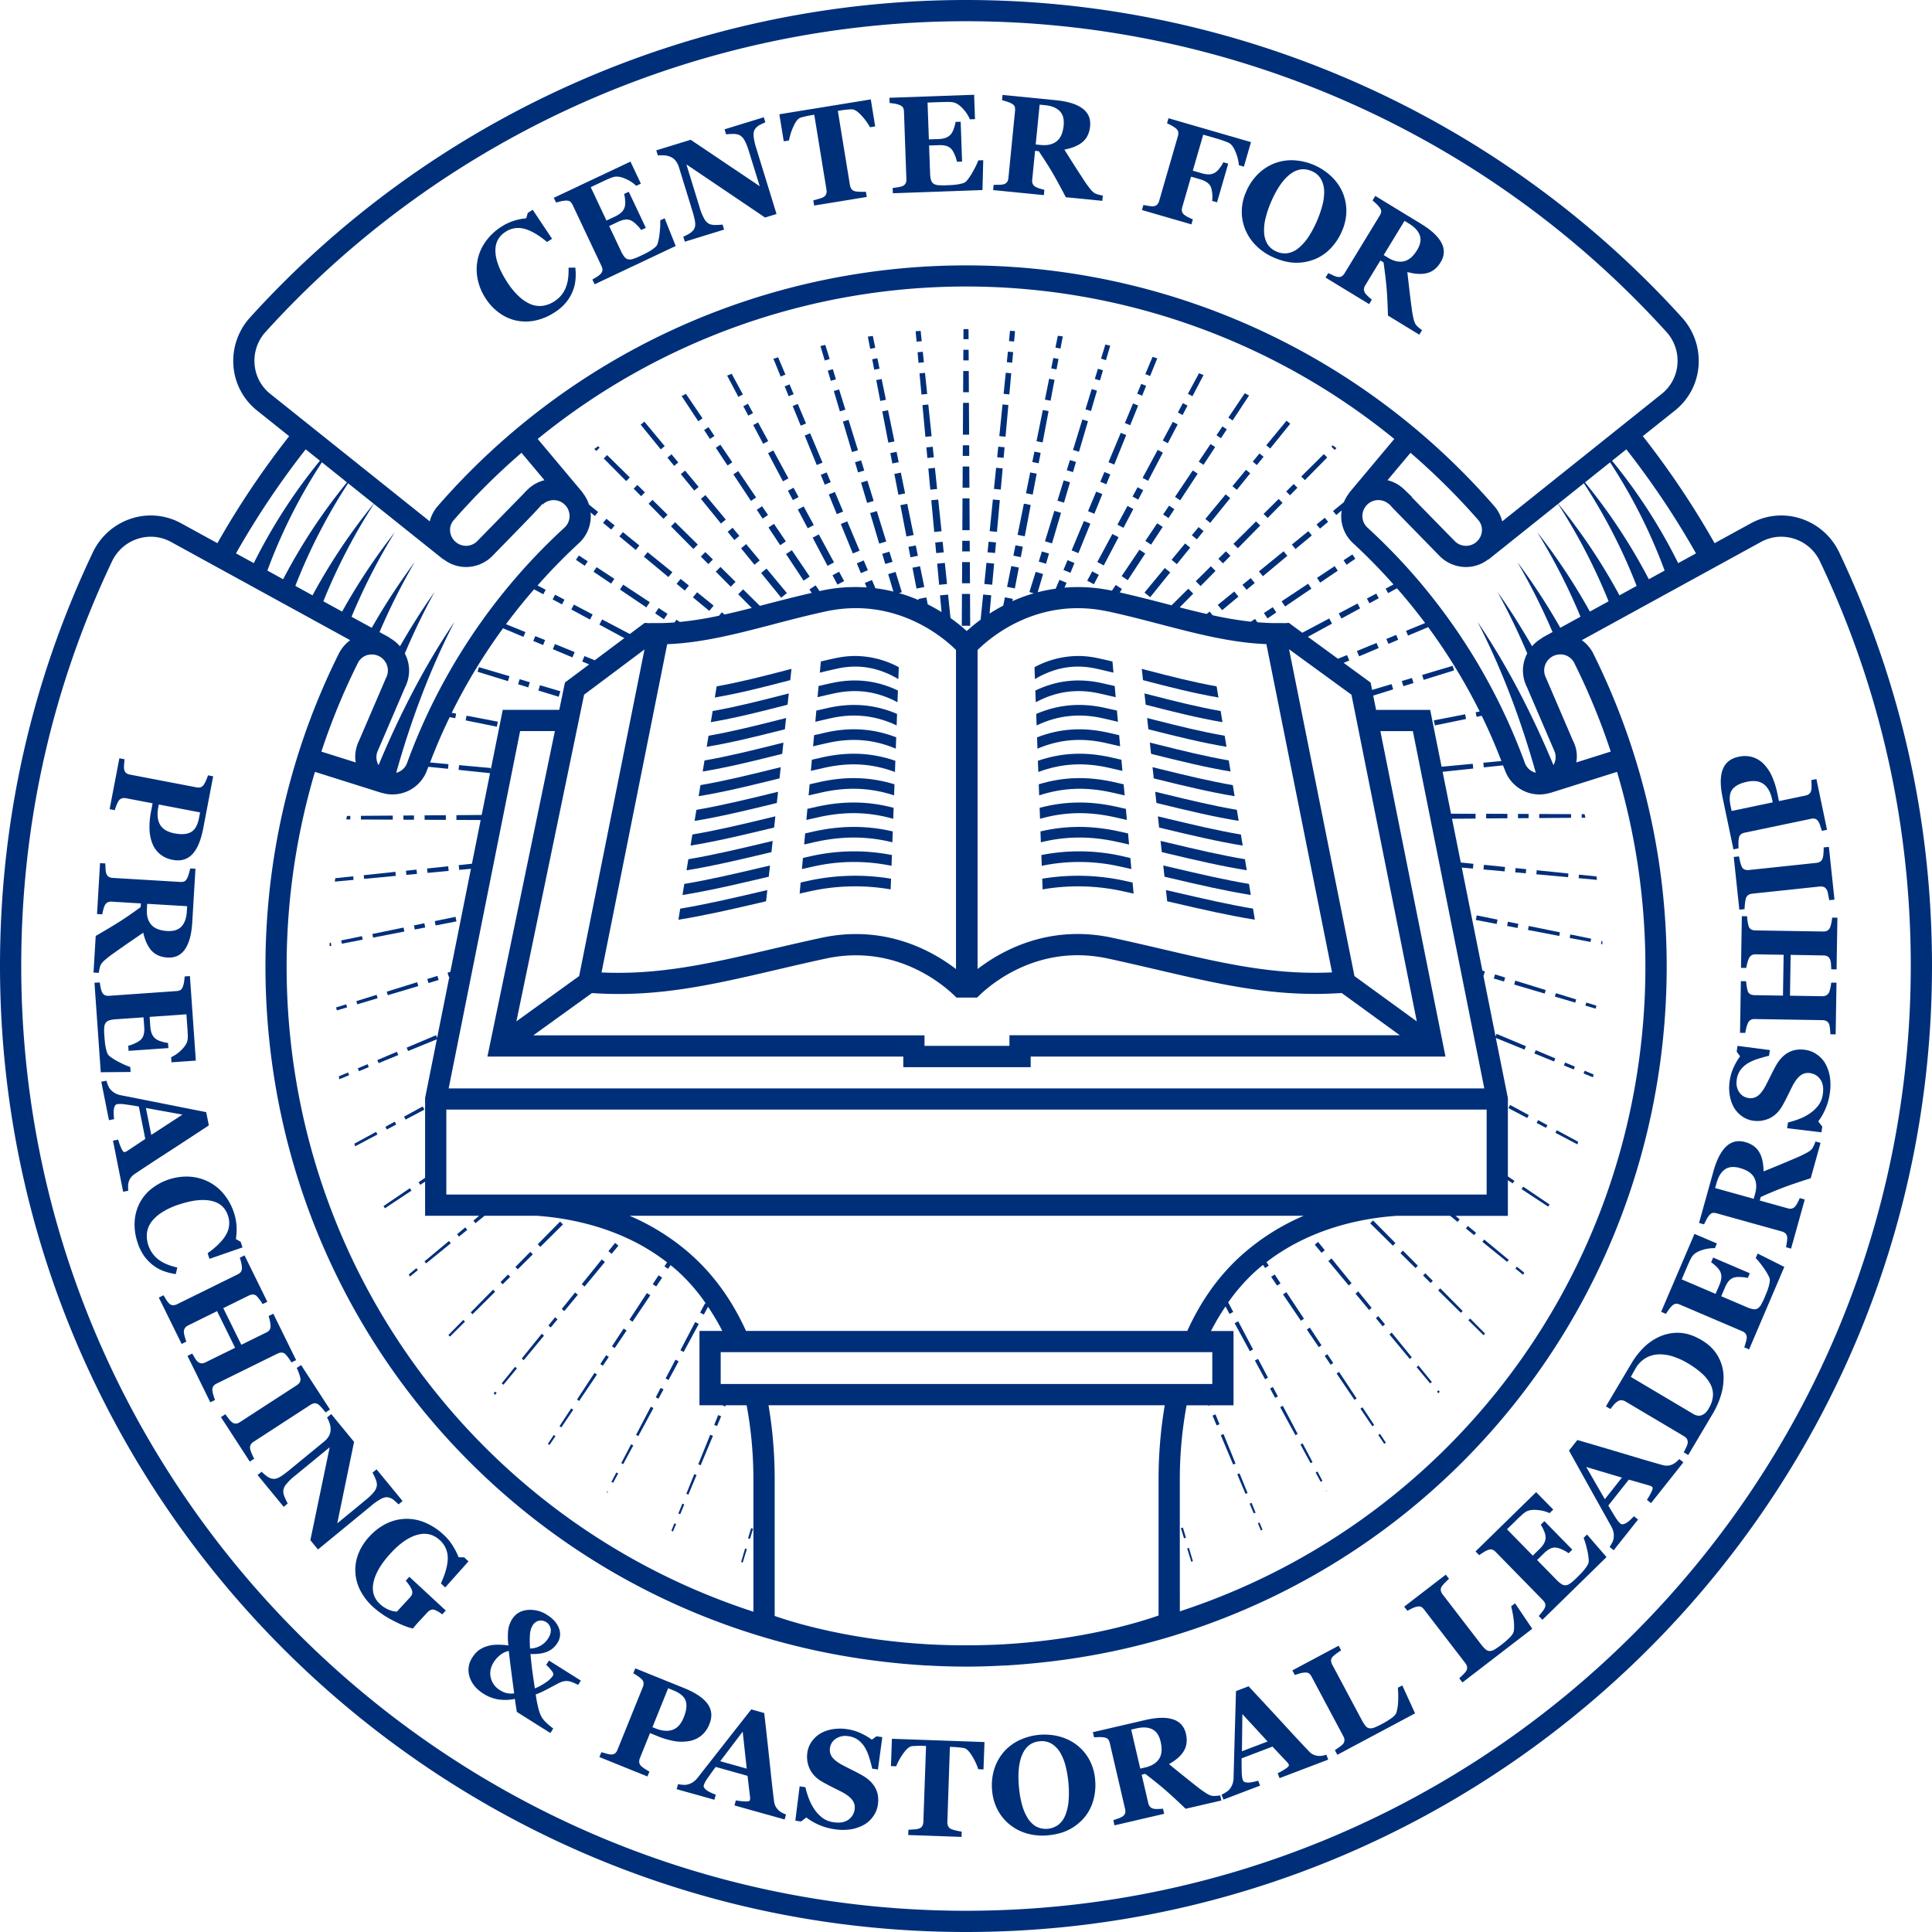<svg xmlns="http://www.w3.org/2000/svg" width="1920" height="1920" viewBox="0 0 1920 1920">
  <g>
    <path d="M1149.84,739.75l-7.15-1.77,1.22,11.17,3.35.83,1.15.29c25.52,6.37,49.74,12.33,74.52,16.46l-1.81-11C1198,751.66,1175,746.05,1151,740Z" fill="#002f7a"/>
    <path d="M1140,713.54l1.23,11.2,4,1c24,6.08,48.85,12.28,73.66,16.45l-1.81-11c-23-4-45.65-9.66-70-15.82Z" fill="#002f7a"/>
    <path d="M1071.27,662.45a83.58,83.58,0,0,1,17.45,1.91c5.9,1.27,11.87,2.68,17.83,4.12l-1-11.1c-4.88-1.16-9.76-2.29-14.61-3.33a93.82,93.82,0,0,0-19.66-2.15,92.83,92.83,0,0,0-43.2,11.14l.43,11.84C1038.27,669,1053.19,662.45,1071.27,662.45Z" fill="#002f7a"/>
    <path d="M1152.71,764.21l-7.35-1.81,1.22,11.17c1.19.29,2.41.58,3.59.88l1.15.28c26,6.41,50.68,12.4,75.63,16.53l-1.8-11c-23.39-4.06-46.75-9.71-71.3-15.77Z" fill="#002f7a"/>
    <path d="M1137.35,689.11l1.23,11.21,2.9.74c23.86,6.13,48.49,12.39,73.41,16.62l-1.81-11.06c-23.29-4.13-46.48-10-69-15.79Z" fill="#002f7a"/>
    <path d="M1138.34,676.55c23.44,6.11,47.65,12.37,72.54,16.61l-1.81-11.06c-23.2-4.15-46-10-68.07-15.75l-6.32-1.65,1.23,11.21Z" fill="#002f7a"/>
    <path d="M1156.05,860.12l1.21,11.12,6.21,1.46c27.66,6.52,53.93,12.6,79.56,16.73l-1.8-11c-24.2-4.07-49.19-9.86-75.78-16.13Z" fill="#002f7a"/>
    <path d="M1153.37,835.69l1.22,11.14,6.06,1.43c27.17,6.47,53,12.5,78.36,16.62l-1.8-11c-23.93-4-48.49-9.79-74.82-16.06C1159.44,837.12,1156.37,836.4,1153.37,835.69Z" fill="#002f7a"/>
    <path d="M1155.57,788.65l-7.53-1.82,1.21,11.14,3.8.92,1.36.33c26.39,6.44,51.46,12.45,76.56,16.57l-1.8-11c-23.57-4-47.31-9.73-72.26-15.81Z" fill="#002f7a"/>
    <path d="M1150.7,811.25l1.22,11.15c2,.48,3.94.94,5.92,1.43,26.68,6.41,52,12.4,77.15,16.51l-1.8-11c-23.66-4-47.78-9.74-73.85-16Z" fill="#002f7a"/>
    <path d="M1033.17,802.82l.4,10.89c25.4-7.24,48.9-7.06,72.91-1.87,4.51,1,9,2,13.41,3l-1-11c-3.41-.76-6.74-1.56-10.19-2.3C1083.78,796.14,1059.29,795.82,1033.17,802.82Z" fill="#002f7a"/>
    <path d="M1034.89,849.73l.39,10.71a183.54,183.54,0,0,1,77.12.56c4,.87,8,1.78,11.94,2.67l-1-11c-2.92-.64-5.74-1.31-8.7-2A194.84,194.84,0,0,0,1034.89,849.73Z" fill="#002f7a"/>
    <path d="M1034,826.25l.39,10.8c25.89-6.37,50.19-6,75-.62,4.28.91,8.45,1.89,12.67,2.84l-1-11c-3.16-.7-6.24-1.43-9.44-2.12C1085.93,820.57,1060.68,820,1034,826.25Z" fill="#002f7a"/>
    <path d="M1035.74,873.25l.39,10.62a207.38,207.38,0,0,1,79.23,1.71c3.81.82,7.46,1.66,11.2,2.48l-1-11c-2.68-.59-5.26-1.19-8-1.78A218,218,0,0,0,1035.74,873.25Z" fill="#002f7a"/>
    <path d="M1158.72,884.55l1.21,11.11,6.23,1.45c28.19,6.58,55,12.71,80.89,16.87l-1.79-11c-24.53-4.1-50-10-77-16.25Z" fill="#002f7a"/>
    <path d="M1032.32,779.42l.4,11c24.61-8,47.33-8.21,70.8-3.16,4.77,1,9.44,2.14,14.15,3.22l-1-11.05c-3.64-.83-7.23-1.7-10.91-2.49C1081.31,771.7,1057.61,771.71,1032.32,779.42Z" fill="#002f7a"/>
    <path d="M1028.92,686.23l.42,11.64c20.09-10.76,40.58-13.58,62.34-8.92,5.68,1.22,11.4,2.55,17.09,3.91l-1-11.1c-4.62-1.08-9.25-2.14-13.86-3.13C1071.29,673.8,1049.78,676.23,1028.92,686.23Z" fill="#002f7a"/>
    <path d="M1030.62,732.74,1031,744c22.65-9.55,44.25-10.76,66.57-5.91,5.24,1.12,10.42,2.38,15.62,3.59l-1-11.05c-4.14-1-8.24-2-12.4-2.85C1076.57,722.77,1054,723.73,1030.62,732.74Z" fill="#002f7a"/>
    <path d="M1029.77,709.48l.41,11.43c21.31-10.13,42.67-12.08,64.46-7.38,5.48,1.18,10.91,2.5,16.36,3.79l-1-11.17c-4.35-1-8.73-2-13.12-2.94C1074.15,698.35,1051.83,700,1029.77,709.48Z" fill="#002f7a"/>
    <path d="M1031.47,756.06l.4,11.12c23.67-8.79,45.71-9.42,68.69-4.5,5,1.08,9.93,2.26,14.89,3.41l-1-11.06c-3.89-.89-7.74-1.83-11.66-2.67C1078.87,747.23,1055.79,747.7,1031.47,756.06Z" fill="#002f7a"/>
    <path d="M774,750l3.35-.83L778.56,738l-7.14,1.77-1.12.29c-24.09,6-47,11.62-70.17,15.67l-1.8,11c24.77-4.13,49-10.09,74.52-16.46Z" fill="#002f7a"/>
    <path d="M780,724.74l1.23-11.2-7.1,1.8c-24.34,6.16-46.95,11.78-70,15.82l-1.82,11C727.16,738,752,731.83,776,725.75Z" fill="#002f7a"/>
    <path d="M850,662.45c18.09,0,33,6.57,42.77,12.43l.44-11.84A92.84,92.84,0,0,0,850,651.9a93.8,93.8,0,0,0-19.65,2.15c-4.85,1-9.73,2.17-14.61,3.33l-1,11.1c5.95-1.44,11.93-2.85,17.83-4.12A83.49,83.49,0,0,1,850,662.45Z" fill="#002f7a"/>
    <path d="M771.09,774.45l3.58-.88,1.22-11.17-7.35,1.81-1.13.27c-24.56,6.06-47.92,11.71-71.3,15.77l-1.8,11c25-4.13,49.63-10.12,75.62-16.53Z" fill="#002f7a"/>
    <path d="M782.68,700.32l1.22-11.21-6.7,1.72c-22.54,5.79-45.73,11.66-69,15.79l-1.81,11.06c24.93-4.23,49.56-10.49,73.41-16.62Z" fill="#002f7a"/>
    <path d="M785.35,675.91l1.22-11.21-6.31,1.65c-22.08,5.75-44.87,11.6-68.07,15.75l-1.81,11.06c24.89-4.24,49.1-10.5,72.54-16.61Z" fill="#002f7a"/>
    <path d="M764,871.24l1.22-11.12-9.4,2.2c-26.59,6.27-51.59,12.06-75.79,16.13l-1.8,11c25.64-4.13,51.91-10.21,79.57-16.73Z" fill="#002f7a"/>
    <path d="M766.66,846.83l1.22-11.14-9,2.14c-26.33,6.27-50.89,12-74.82,16.06l-1.8,11c25.38-4.12,51.19-10.15,78.36-16.62Z" fill="#002f7a"/>
    <path d="M768.2,798.89,772,798l1.21-11.14-7.53,1.82-1.34.33c-25,6.08-48.7,11.76-72.26,15.81l-1.8,11c25.09-4.12,50.16-10.13,76.55-16.57Z" fill="#002f7a"/>
    <path d="M769.33,822.4l1.22-11.15c-2.86.7-5.8,1.39-8.63,2.08-26.07,6.27-50.2,12-73.85,16l-1.8,11c25.13-4.11,50.47-10.1,77.14-16.51Z" fill="#002f7a"/>
    <path d="M887.69,813.71l.39-10.89c-26.12-7-50.61-6.68-75.53-1.29-3.44.74-6.77,1.54-10.18,2.3l-1,11c4.47-1,8.9-2.06,13.42-3C838.79,806.65,862.29,806.47,887.69,813.71Z" fill="#002f7a"/>
    <path d="M886,860.44l.39-10.71a194.84,194.84,0,0,0-79.74.94c-3,.64-5.79,1.31-8.71,2l-1,11c4-.89,7.89-1.8,11.94-2.67A183.54,183.54,0,0,1,886,860.44Z" fill="#002f7a"/>
    <path d="M886.83,837.05l.4-10.8c-26.66-6.22-51.9-5.68-77.64-.15-3.2.69-6.28,1.42-9.44,2.12l-1,11c4.22-.95,8.38-1.93,12.66-2.84C836.65,831.06,861,830.68,886.83,837.05Z" fill="#002f7a"/>
    <path d="M885.12,883.87l.39-10.62a218,218,0,0,0-81.84,2c-2.72.59-5.29,1.19-8,1.78l-1,11c3.75-.82,7.39-1.66,11.21-2.48A207.33,207.33,0,0,1,885.12,883.87Z" fill="#002f7a"/>
    <path d="M761.32,895.66l1.22-11.11L753,886.76c-27,6.3-52.48,12.15-77,16.25l-1.8,11c25.94-4.16,52.71-10.29,80.9-16.87Z" fill="#002f7a"/>
    <path d="M888.54,790.42l.4-11c-25.29-7.71-49-7.72-73.43-2.48-3.68.79-7.27,1.66-10.92,2.49l-1,11.05c4.71-1.08,9.38-2.19,14.15-3.22C841.21,782.21,863.92,782.38,888.54,790.42Z" fill="#002f7a"/>
    <path d="M891.91,697.87l.43-11.64c-20.86-10-42.38-12.43-65-7.6-4.61,1-9.24,2-13.86,3.13l-1,11.1c5.7-1.36,11.42-2.69,17.09-3.91C851.34,684.29,871.83,687.11,891.91,697.87Z" fill="#002f7a"/>
    <path d="M890.23,744l.41-11.28c-23.33-9-46-10-69.2-4.94-4.17.89-8.27,1.89-12.4,2.85l-1,11.05c5.2-1.21,10.39-2.47,15.63-3.59C846,733.26,867.58,734.47,890.23,744Z" fill="#002f7a"/>
    <path d="M891.07,720.91l.42-11.43c-22.06-9.47-44.38-11.13-67.1-6.27-4.38.94-8.77,1.93-13.12,2.94l-1,11.17c5.45-1.29,10.89-2.61,16.37-3.79C848.41,708.83,869.76,710.78,891.07,720.91Z" fill="#002f7a"/>
    <path d="M889.38,767.18l.41-11.12c-24.32-8.36-47.4-8.83-71.31-3.7-3.93.84-7.77,1.78-11.66,2.67l-1,11.06c5-1.15,9.88-2.33,14.88-3.41C843.68,757.76,865.72,758.39,889.38,767.18Z" fill="#002f7a"/>
    <path d="M1827.73,548.85a64.16,64.16,0,0,0-38-33.46,62.56,62.56,0,0,0-49.8,4.71l-36,19.7a854.36,854.36,0,0,0-71.31-106.36L1664.51,408A62.58,62.58,0,0,0,1688,363.7a64.23,64.23,0,0,0-16.41-48.07C1489.87,115,1230.5,0,960,0S430.12,115,248.38,315.63A64.23,64.23,0,0,0,232,363.7,62.58,62.58,0,0,0,255.48,408l31.89,25.48A854.07,854.07,0,0,0,216.05,539.8l-35.94-19.7a62.56,62.56,0,0,0-49.8-4.71,64.17,64.17,0,0,0-38,33.46C31,677.81,0,816.14,0,960c0,529.35,430.65,960,960,960s960-430.65,960-960C1920,816.16,1889,677.82,1827.73,548.85Zm-142.27,1.09-17.69,9.7a541.83,541.83,0,0,0-65.71-101.76l14.16-11.33A833.05,833.05,0,0,1,1685.46,549.94ZM1580,607.78a605.68,605.68,0,0,0-52.37-79,601,601,0,0,1,43.06,84.09l-20.1,11a628.4,628.4,0,0,0-42.7-65.38,630.77,630.77,0,0,1,35,69.62l-10.17,5.58.11.2a38,38,0,0,0-10.28,8.33c-10.7-18.53-22-36.68-34.38-54a661.6,661.6,0,0,1,29.59,61.09,36.65,36.65,0,0,0-4.27,16.89,37.32,37.32,0,0,0,4.06,16.87l26.35,61.38h0l1.15,2.66,0,0a15.61,15.61,0,0,1-1.25,13.22C1523,710.53,1498.41,662.3,1468.37,618c24.77,48,43.4,98.48,57.87,149.94a15.46,15.46,0,0,1-10.84-9.71,593.41,593.41,0,0,0-156.53-234,15.49,15.49,0,0,1-4.34-15.62c.11-.41.23-.82.38-1.22a16.1,16.1,0,0,1,2.34-4.22,15.74,15.74,0,0,1,23.44-1.78l.19-.2c1.89,2.35,4.42,4.94,7.33,7.91l41.32,42.28a37,37,0,0,0,27.37,12.13,36.2,36.2,0,0,0,22.2-7.7l.17.22,1-.81.43-.35,67.66-54.09a576.72,576.72,0,0,1,50.24,96.78ZM1007.55,1633.4c-3.48.25-6.95.51-10.53.71a700.55,700.55,0,0,1-74.32,0c-3-.17-5.92-.38-8.86-.59-4.85-.32-9.68-.75-14.5-1.17-66.47-6.13-113.05-20.66-129.47-26.44V1471.24a439.4,439.4,0,0,0-6.12-74.7h393.76a439.37,439.37,0,0,0-6.13,74.7v134.23c-16.78,5.92-64.92,21-133.08,27.06C1014.72,1632.83,1011.15,1633.15,1007.55,1633.4Zm-291.33-258v-31.65h488.54v31.65Zm-28.88-128.06a225.62,225.62,0,0,0-61.74-39.14h670.06a225.81,225.81,0,0,0-61.75,39.14c-22.84,20.48-40.66,45.84-54,75.31H741.38C728,1293.22,710.19,1267.86,687.34,1247.38Zm-243.78-60.24v-84.39H1477.41v84.39Zm73.33-460.58h34.55L484.4,1050H897.68v10.55h126.6V1050H1436.5l-64.7-323.44h32.28l71,355.09H445.88Zm63.59-36.15,60-44.94L575.55,970l-62.35,45Zm188.17-70c16.83-4.39,34.24-8.92,52-12.76,70.14-15.08,117.88,26.82,129.41,38.33V963.06C925.77,944.4,878.74,918.51,816.23,932c-17.4,3.74-34,7.61-50,11.35-59,13.78-110.47,25.77-168.43,23.06l65.26-326.23C697.85,638.84,732.32,629.87,768.65,620.4Zm181.91,371h20.62v-.13c10.6-10.75,58.57-54,129.76-38.69,17.27,3.72,33.72,7.57,49.64,11.28,63.34,14.79,118.27,27.47,182.75,23l57.84,42h-388v10.55h-84.4V1028.9H530l58.26-42c64.53,4.49,119.42-8.19,182.77-23,15.91-3.71,32.37-7.56,49.64-11.28,71.2-15.31,119.2,28,129.78,38.71v.11Zm150.37-383.79c17.79,3.84,35.2,8.37,52,12.76,36.33,9.47,70.8,18.44,105.59,19.77l65.26,326.23c-58.06,2.8-109.45-9.27-168.43-23.06-16-3.74-32.61-7.61-50-11.35a162.62,162.62,0,0,0-34.45-3.73c-45.4,0-79.78,19.75-99.39,34.81V646C983.1,634.44,1030.85,592.55,1100.93,607.64Zm242.14,82.82L1408,1015.05l-61.93-45-65-324.81ZM1172.48,1508l.06,0-.06-.19v-36.51a405.33,405.33,0,0,1,6.74-74.7h21.45l.23.55,1.33-.55h23.63v-73.85h-22.38a226,226,0,0,1,14.44-24.4l4,7.43,3.66-2-4.93-9.33-.26.14a184.72,184.72,0,0,1,27.42-31.34c2.42-2.16,4.88-4.2,7.35-6.2l2.13,3.13,3.64-2.44-2.28-3.45c44-34,95.61-43.68,129.06-46h53.47l7.35,6,2.09-2.55-4.1-3.4h52v-35.47l4.79,3.16,1.7-2.55-6.49-4.38v-77.84l-12-59.78,28.53,11.6,1.4-3.39-29.18-12.25-1,2.54-12.1-60.5.24.07,1.27-4.21-2.49-.77-20.48-102.39,11.08,1,.46-4.73-12.54-1.29-8.7-43.48,23.38-.17v-4.75l-24.39-.11L1433.66,767l30.43-3.22-.47-4.73-31,2.92-11.3-56.46h-53.77l-2.85-14.23,19.84-6.18-1.6-5.24-19.37,5.79-1.46-7.33-26.81-19.56,5.61-2.37-2.24-5.4-9,3.68-29.91-21.82,24-13.09-2.76-5.14-26.82,14.2L1280.9,619l-5,.33,0-.11h-8.65c-5.88,0-11.79-.34-17.73-.83l-2.24-3.34-4.18,2.77a366.63,366.63,0,0,1-38-6.38l-3-3.64-2.9,2.36c-8.84-2-17.78-4.23-26.83-6.55l13.46-13.68-4.91-4.89-16.6,16.48-6-1.55c-14.72-3.83-29.94-7.7-45.53-11.24l2.2-3.34-6.17-4.1L1105,587a159.74,159.74,0,0,0-47.1-3l2-4.86-7.07-2.91-3.67,8.78a158.32,158.32,0,0,0-17.9,3.56l5.33-18.11-7.32-2.2L1023,588.35l4.28,1.29a162.92,162.92,0,0,0-21.17,7.81l.44-2.32-7.86-1.54L997,601.86c-4.92,2.58-9.43,5.24-13.57,7.92l1.63-18.18-8-.76-2.54,25a169,169,0,0,0-13.78,11.26,169.68,169.68,0,0,0-16.13-12.91l-2.43-23.3-8,.79,1.54,16.62c-4.2-2.62-8.79-5.2-13.73-7.69l-1.42-6.91-7.86,1.56.22,1.13a164,164,0,0,0-19.59-7l2.9-.88-6.24-20.16-7.32,2.23,5.14,17.29A155,155,0,0,0,870,584.6l-3.45-8.19-7.07,2.92,1.82,4.46A160.35,160.35,0,0,0,816.22,587l-1.77.41-3.88-5.72-6.16,4.12,2.26,3.42c-14.8,3.4-29.32,7.08-43.34,10.73l-8.18,2.12L738.5,585.67l-4.89,4.9,13.47,13.61c-9.1,2.32-18.08,4.53-27,6.51l-2.72-2.2-2.76,3.37a346.55,346.55,0,0,1-39,6.23l-3.39-2.23-1.8,2.7c-5.36.4-10.7.67-16,.67h-8.65l0,.11-5.08-.34-14.76,11.06-27.53-14.48-2.75,5.15,24.82,13.42-29.38,22L580.84,652l-2.23,5.39,6.89,2.89-24.06,18-5.63,27.14h-56.2l-12.14,60.69.27-2.86-31.51-2.88-.46,4.73L487,768.36l-8.31,41.54-25.1.18v4.75l24.08.11L469,858.38l-13.12,1.39.47,4.72L468,863.4,447.53,965.82l-2.77.87,1.28,4.19.51-.15-12.15,60.74-1.1-2.66-29.15,12.34,1.41,3.37,28.57-11.69-11.67,58.33v79.36L416,1174.9l1.7,2.54,4.75-3.14v33.94h53.72l-5.71,4.77,2.09,2.55,9-7.32h52c23.22,1.63,55.23,6.82,87.34,21.19l.43.35.09-.11a204.52,204.52,0,0,1,41.54,24.86l-2.64,4,3.65,2.43,2.48-3.68c2.35,1.92,4.7,3.86,7,5.92a184.83,184.83,0,0,1,28.13,32.39l-.88-.46-4.9,9.34,3.66,1.94,4.18-7.75a226.34,226.34,0,0,1,14.18,24H695.12v73.85h22.64l3,1.22.51-1.22H742a405.36,405.36,0,0,1,6.73,74.7v130.49C487,1516.59,297.71,1277.27,285.46,989.46A680.42,680.42,0,0,1,313,767.07l65.73,20.73c.81.25,1.62.36,2.43.56s1.43.37,2.17.51a36.54,36.54,0,0,0,6.29.63c.12,0,.23,0,.35,0h0a36.57,36.57,0,0,0,34.41-24.09c.42-1.14.93-2.25,1.35-3.39l19.51,2,.45-4.61-18.26-1.67q8.73-23,19.49-45.1l5.48,1.11.9-4.54-4.38-.83a572.08,572.08,0,0,1,51-84l20.27,8.51,2-4.73-19.33-7.86q13.27-17.84,27.89-34.64l9.15,4.94,2.41-4.51-8.08-4.25a567.24,567.24,0,0,1,41.14-42.09,36.34,36.34,0,0,0,11.73-27h.09c0-.43-.11-.83-.12-1.26,0-.76-.16-1.51-.23-2.26l4.32,3.58,3.24-4-9.17-7.43c-.2-.64-.35-1.29-.6-1.93-.3-.79-.64-1.55-1-2.32a37.3,37.3,0,0,0-2.13-3.92c-.5-.8-1-1.56-1.59-2.31s-.83-1.34-1.35-2l-44.19-52.67a673.61,673.61,0,0,1,851.24,0L1341.41,489c-.56.67-.93,1.41-1.43,2.1s-1,1.36-1.43,2.08a36.62,36.62,0,0,0-2.24,4.12c-.27.57-.52,1.16-.76,1.75l-10.82,8.81,3.25,3.94,5.37-4.47a35.61,35.61,0,0,0-.43,4.24c0,.41-.12.79-.12,1.2h.08a36.41,36.41,0,0,0,11.73,27,568.63,568.63,0,0,1,40.21,41.07l-7.77,4.11,2.42,4.5,8.82-4.8q14.65,16.73,28,34.52l-19,7.79,2,4.71,20-8.43a572.93,572.93,0,0,1,51.2,83.82l-4,.78.91,4.54,5.13-1.06q10.75,22.08,19.54,45L1474.13,758l.45,4.61,19.07-2c.61,1.62,1.34,3.2,1.93,4.83A36.59,36.59,0,0,0,1530,789.53h0c.11,0,.21,0,.31,0a37.84,37.84,0,0,0,6.33-.64c.74-.14,1.45-.33,2.17-.5s1.62-.32,2.43-.57L1607,767.08a680.1,680.1,0,0,1,27.58,222.33c-12.21,287.38-200.91,526.41-462.06,611.92ZM340,607.78l-18.65-10.23a576.67,576.67,0,0,1,50.23-96.78l69,55.17.08.06.17-.21a36.22,36.22,0,0,0,22.22,7.71,37,37,0,0,0,27.37-12.13c30.6-31.3,43.22-44.22,48.44-50.43l.41.44a15.85,15.85,0,0,1,25.8,6.06c.13.36.23.72.34,1.08a15.48,15.48,0,0,1-4.33,15.7,593.41,593.41,0,0,0-156.53,234h0A15.44,15.44,0,0,1,393.75,768c14.47-51.47,33.1-101.94,57.88-150-30,44.29-54.63,92.53-75.4,142.37A15.63,15.63,0,0,1,375,747.16h0l1.15-2.66h0l26.35-61.37a37.21,37.21,0,0,0,4.06-16.88,36.54,36.54,0,0,0-4.24-16.83,661.13,661.13,0,0,1,29.56-61.15c-12.37,17.31-23.69,35.45-34.39,54a37.53,37.53,0,0,0-10.26-8.32l.11-.2-10.17-5.58a630.77,630.77,0,0,1,35-69.62,628.4,628.4,0,0,0-42.7,65.38l-20.1-11a600.4,600.4,0,0,1,43.05-84.09A606.7,606.7,0,0,0,340,607.78Zm4.83-128.39a562.47,562.47,0,0,0-63.45,96.25L265.72,567a533.58,533.58,0,0,1,54.19-107.59Zm1.09.87,25.49,20.37a583.22,583.22,0,0,0-60.83,91l-17.07-9.36A553.9,553.9,0,0,1,345.94,480.26ZM518.26,450l22.82,27.2a36.59,36.59,0,0,0-16.38,9l-3.24,3.11v.2l-46.68,47.75h0a15.73,15.73,0,0,1-22.37.94,15,15,0,0,1-2.67-3.18,15.8,15.8,0,0,1-1.1-2,15.1,15.1,0,0,1-1.1-3.59,16.22,16.22,0,0,1-.28-2.81h0a14.82,14.82,0,0,1,3.4-9.42A677.44,677.44,0,0,1,518.26,450Zm-153.11,201a15.93,15.93,0,0,1,4.68-.57,15.65,15.65,0,0,1,2.76.28l.29.06a15.6,15.6,0,0,1,2.72.84l.23.1a16,16,0,0,1,9.63,14.61,15.62,15.62,0,0,1-1.67,7.1l-.05,0L356.85,736A37.12,37.12,0,0,0,353,752.5a35.65,35.65,0,0,0,.53,5.2l-34.15-10.76a663.91,663.91,0,0,1,36.41-88.37A15.68,15.68,0,0,1,365.15,650.93ZM1472.76,526.58h0a15.94,15.94,0,0,1-.29,2.86,14.83,14.83,0,0,1-1,3.38,14.51,14.51,0,0,1-1.17,2.16,15.17,15.17,0,0,1-2.4,3,15.77,15.77,0,0,1-22.65-.71h0l-.44-.45-42-42.91.25-.25-7.77-7.45a36.56,36.56,0,0,0-16.4-9L1401.74,450A676.19,676.19,0,0,1,1469.26,517,15,15,0,0,1,1472.76,526.58ZM1566.5,757.7a33.61,33.61,0,0,0-3.36-21.71l-26.89-62.66,0,0a15.92,15.92,0,0,1,12-22.8c.4-.06.8-.09,1.21-.12a15.9,15.9,0,0,1,5.48.49,15.58,15.58,0,0,1,9.32,7.49,667.31,667.31,0,0,1,36.48,88.52Zm42.9-166.05a583.42,583.42,0,0,0-60.84-91l25.49-20.38a554.27,554.27,0,0,1,52.42,102Zm29.19-16a561.88,561.88,0,0,0-63.45-96.25l24.94-19.94A533.1,533.1,0,0,1,1654.28,567ZM253,362a42.48,42.48,0,0,1,11-32.21C441.76,133.62,695.44,21.1,960,21.1s518.23,112.52,696,308.7A42.48,42.48,0,0,1,1667,362a41.63,41.63,0,0,1-15.65,29.46L1492.89,518.12a36.56,36.56,0,0,0-7.6-14.81,695.67,695.67,0,0,0-1050.69.13,36.09,36.09,0,0,0-7.5,14.68L268.65,391.47A41.63,41.63,0,0,1,253,362Zm50.77,84.54,14.17,11.33a542.05,542.05,0,0,0-65.72,101.76l-17.69-9.7A835.29,835.29,0,0,1,303.77,446.55ZM960,1898.9c-517.72,0-938.9-421.18-938.9-938.9,0-140.7,30.35-276,90.22-402.11a42.69,42.69,0,0,1,38.52-24.5A41.75,41.75,0,0,1,170,538.6l178,97.61A38,38,0,0,0,337,649c-52.51,105-77.6,223.06-72.56,341.38,14.62,343.67,274,620.36,610.83,660.68l2.08.27c5,.58,10,1.13,15,1.61,8.05.79,16.34,1.48,25,2,.61,0,1.2.11,1.81.15,1.06.06,2.13,0,3.2.09,12.08.66,24.6,1.08,37.74,1.08,12.89,0,25.2-.42,37.11-1.06,1.28-.07,2.57,0,3.85-.11.76,0,1.51-.14,2.27-.19,8.08-.5,15.87-1.15,23.45-1.89,345.65-32.38,614.07-312.87,628.93-662.71a698.87,698.87,0,0,0-72.8-341.75A36.83,36.83,0,0,0,1572,636.2l178-97.6a41.76,41.76,0,0,1,33.18-3.14,42.46,42.46,0,0,1,25.47,22.43C1868.54,684,1898.9,819.31,1898.9,960,1898.9,1477.72,1477.72,1898.9,960,1898.9Z" fill="#002f7a"/>
    <path d="M115.73,800.32a28.56,28.56,0,0,1,1.94-4.07,6.47,6.47,0,0,1,3.45-2.85,9.13,9.13,0,0,1,4.28-.1l26.24,5L150.19,806a80.85,80.85,0,0,0-1.63,17.38,42.91,42.91,0,0,0,2.73,14.54,26.42,26.42,0,0,0,7.52,10.74,27.27,27.27,0,0,0,13,5.86q11.83,2.26,19.3-5.57T202,823l9.86-51.5-5.14-1c-.31,1-.88,2.45-1.69,4.41a27.41,27.41,0,0,1-2.35,4.64,6.34,6.34,0,0,1-3.46,2.87,9.22,9.22,0,0,1-4.13,0l-65.83-12.61a9.16,9.16,0,0,1-4-1.63,6.56,6.56,0,0,1-1.91-3.88,17.59,17.59,0,0,1,0-4.57c.15-2.16.29-3.88.41-5.18l-5.13-1-9.7,50.58,5.13,1C114.39,803.83,115,802.21,115.73,800.32Zm41.56,1.95.54-2.76,41,7.85-1.05,5.46q-2.07,10.84-8,14.12t-16.44,1.24q-10.34-2-14.21-8.55T157.29,802.27Z" fill="#002f7a"/>
    <path d="M98.76,963.47a26.42,26.42,0,0,1,1-3.86c.69-1.79,2.37-3.8,5-6s4.91-4,6.72-5.26q8.49-6.07,16.6-11.65t14.27-9.78q2.72,11.89,8.41,18c3.82,4,9,6.27,15.67,6.66q11.29.68,17.43-8.24t7.21-26.78l3.18-53.21-5.21-.31c-.25,1.11-.63,2.62-1.15,4.54a28.53,28.53,0,0,1-1.77,5c-.92,1.83-1.92,2.95-3,3.38a9.83,9.83,0,0,1-4.05.5l-66.91-4a8.93,8.93,0,0,1-4.13-1.12,6.44,6.44,0,0,1-2.5-3.57,19.39,19.39,0,0,1-.63-4.56c-.13-2.14-.21-3.86-.27-5.15l-5.21-.31-3,50.59,5.22.32c.21-1.29.56-2.82,1-4.6A24.5,24.5,0,0,1,104,900a7,7,0,0,1,3-3.28,8.36,8.36,0,0,1,4.13-.65L140,897.82l-.22,3.66Q128,910.09,119,915.82T95.11,930.11l-2.17,36.4,5.21.32C98.23,966.16,98.44,965,98.76,963.47Zm47.5-65.27,39.7,2.37-.3,5.28q-.6,9.82-5.29,14.88t-14.19,4.48q-11.16-.66-16-6.39T146,903.28Z" fill="#002f7a"/>
    <path d="M129.46,1060.39a72.37,72.37,0,0,1-10.43-4.56,54.87,54.87,0,0,1-10.5-6.52,7.83,7.83,0,0,1-2.18-3.5,34.49,34.49,0,0,1-1.37-5.17,49.29,49.29,0,0,1-.8-5.72c-.21-2.18-.35-4.05-.47-5.61a60.13,60.13,0,0,1-.15-7.94,9.58,9.58,0,0,1,1.35-4.7,6.69,6.69,0,0,1,3.68-2.63,28.6,28.6,0,0,1,6.72-1.12l27.32-1.91.69,9.75a24.1,24.1,0,0,1-.41,7,11.49,11.49,0,0,1-2.94,5.45,19.79,19.79,0,0,1-5.63,3.51,34.84,34.84,0,0,1-6.9,2.54l.35,5.06,39.55-2.77-.36-5.08a32,32,0,0,1-6.89-1.55,17,17,0,0,1-5.63-2.73,12.68,12.68,0,0,1-3.72-5.25,24.35,24.35,0,0,1-1.34-6.62l-.69-9.75,36.54-2.56,1,13.76c.12,1.56.22,3.54.31,5.92a30.55,30.55,0,0,1-.16,5.62q-.69,4.74-5.87,9.87a35.64,35.64,0,0,1-10.44,7.45l.35,5.08,24.18-1.7-5.89-84-5.21.37c-.06,1.08-.24,2.68-.53,4.8a23.46,23.46,0,0,1-1.14,5c-.71,1.94-1.57,3.17-2.58,3.74a9.35,9.35,0,0,1-3.93,1l-66.87,4.69a8.87,8.87,0,0,1-4.23-.58,6.5,6.5,0,0,1-2.95-3.21A21.28,21.28,0,0,1,100,981.3c-.42-2.12-.72-3.8-.89-5l-5.22.36,6.25,88.92,29.65-.27Z" fill="#002f7a"/>
    <path d="M207.54,1118.39l-2.62-13.14q-24.16-4.8-44.22-8.78l-40-7.92a20.85,20.85,0,0,1-6.07-2,17,17,0,0,1-4.78-3.8,13.28,13.28,0,0,1-2.4-4,35.21,35.21,0,0,1-1.67-4.76l-5.12,1,7.61,38.22,5.12-1q-.82-7.53,0-11c.56-2.32,1.54-3.6,2.94-3.89a20.35,20.35,0,0,1,2.34-.23,35,35,0,0,1,5.62.41q3,.42,6.9,1c2.58.41,4.84.82,6.79,1.2l6.4,32.17-17.72,11.8a8.65,8.65,0,0,1-1.67.9,7.7,7.7,0,0,1-1.17.34q-1.5.3-3.48-4.28a66.67,66.67,0,0,1-2.94-8.07l-5.12,1,10.1,50.77,5.13-1a33,33,0,0,1-.23-4.53,15.48,15.48,0,0,1,.74-4.59,14.09,14.09,0,0,1,2.3-4.34,15.31,15.31,0,0,1,3.16-2.89q11.06-7.53,28-18.47T207.54,1118.39ZM145,1101.1l36.34,6.58-31,20.19Z" fill="#002f7a"/>
    <path d="M174.69,1266.17l1.53-6.56q-11.68-2.52-18.79-7.9A29.94,29.94,0,0,1,146,1225.55a23.88,23.88,0,0,1,4.28-11,39.11,39.11,0,0,1,10.46-9.57,72.37,72.37,0,0,1,17.7-8.14q19.05-6.21,31.64-3.43t16.49,14.74a22.65,22.65,0,0,1-1.76,18.58q-4.92,9-18.48,18.69l1.84,5.61L241,1239.67l-1.8-5.54-4.79-2.8a60.22,60.22,0,0,0,.73-11.8,50.3,50.3,0,0,0-2.63-14.29,56,56,0,0,0-9.89-18.31,47.2,47.2,0,0,0-15.07-12.35,48.83,48.83,0,0,0-18.88-5.22A56.54,56.54,0,0,0,149.77,1182a44.43,44.43,0,0,0-11.58,14.78,45.91,45.91,0,0,0-4.42,18.13,55.67,55.67,0,0,0,2.86,19.63,49,49,0,0,0,6.65,13.72,44.26,44.26,0,0,0,9.1,9.32,39.7,39.7,0,0,0,10.25,5.6A58.15,58.15,0,0,0,174.69,1266.17Z" fill="#002f7a"/>
    <path d="M215.42,1374.91l60.38-29.72a9.55,9.55,0,0,1,4.05-1,5.48,5.48,0,0,1,4,1.85,35.38,35.38,0,0,1,3.12,3.84,47,47,0,0,1,2.63,4.08l4.69-2.31-22.68-46.08-4.68,2.3a42.45,42.45,0,0,1,1.24,4.58,25.61,25.61,0,0,1,.71,4.84,7.25,7.25,0,0,1-1,4.36,8.1,8.1,0,0,1-3.17,2.53l-24.87,12.24L221.9,1300l25.48-12.53a10.07,10.07,0,0,1,4-1,5.38,5.38,0,0,1,4,1.87,45,45,0,0,1,2.85,3.52A43.15,43.15,0,0,1,261,1296l4.68-2.3L243,1247.57l-4.68,2.3a44.64,44.64,0,0,1,1.26,4.45,27.65,27.65,0,0,1,.83,5.27,7,7,0,0,1-1,4.34,8.54,8.54,0,0,1-3.17,2.49L176,1296.11a8.81,8.81,0,0,1-4.17,1,5.78,5.78,0,0,1-3.85-1.83,22.22,22.22,0,0,1-2.9-3.85c-1.17-1.83-2-3.23-2.56-4.22l-4.69,2.31,22.68,46.08,4.69-2.31a40.83,40.83,0,0,1-1.55-4.82,23.65,23.65,0,0,1-.91-4.41,6.49,6.49,0,0,1,1.06-4.22,8.41,8.41,0,0,1,3.24-2.67L215.72,1303l17.91,36.41-29.38,14.45a8.06,8.06,0,0,1-4.16,1,6.52,6.52,0,0,1-3.88-1.89,15.23,15.23,0,0,1-2.67-3.61c-1.12-1.84-1.95-3.24-2.53-4.21l-4.68,2.31L209,1393.59l4.69-2.31a47.17,47.17,0,0,1-1.61-4.77,23.36,23.36,0,0,1-1-4.71,6.74,6.74,0,0,1,1-4.3A8.83,8.83,0,0,1,215.42,1374.91Z" fill="#002f7a"/>
    <path d="M248.66,1440.18a6.51,6.51,0,0,1,.46-4.41,8.59,8.59,0,0,1,2.95-3l56.46-36.65a9.8,9.8,0,0,1,4-1.54,5.46,5.46,0,0,1,4.17,1.44,28,28,0,0,1,3.65,3.71c1.29,1.54,2.37,2.85,3.2,3.9l4.39-2.85-28.69-44.2-4.39,2.85a53.57,53.57,0,0,1,2.14,5.08,29,29,0,0,1,1.43,4.72,6.3,6.3,0,0,1-.49,4.4,8.87,8.87,0,0,1-2.9,2.92l-56.5,36.67a8.6,8.6,0,0,1-4,1.53,6.34,6.34,0,0,1-4.06-1.4,18.79,18.79,0,0,1-3.32-3.63l-3.23-4.25-4.38,2.84,28.69,44.21,4.38-2.85a50.1,50.1,0,0,1-2.38-5A24.13,24.13,0,0,1,248.66,1440.18Z" fill="#002f7a"/>
    <path d="M379.1,1489.35c2.7-1.32,5-1.72,7-1.22a14.13,14.13,0,0,1,6,3.22c1.75,1.56,3.07,2.79,4,3.66l4-3.3-25.88-31.53-4,3.32a59.09,59.09,0,0,1,2.74,5.72,16.84,16.84,0,0,1,1.61,6.13,11.58,11.58,0,0,1-2.49,6.71q-2.5,3.54-9.13,9l-27.79,22.81,16.71-80.94-22.69-27.64-4.15,3.39a33.28,33.28,0,0,1,2.82,6.66,17.78,17.78,0,0,1,.66,6.43,13,13,0,0,1-1.91,5.76,18.74,18.74,0,0,1-4.23,4.83l-34.78,28.55q-7.14,5.86-10.79,7.6a10,10,0,0,1-6.8.94,15.63,15.63,0,0,1-5.43-2.86,41.08,41.08,0,0,1-4.55-4l-4,3.32,25.92,31.58,4-3.32a60.55,60.55,0,0,1-2.8-5.84,16.5,16.5,0,0,1-1.64-6.11,11.59,11.59,0,0,1,2.61-6.79,55,55,0,0,1,9.06-8.86l34.47-28.3-19.21,92.37,7.56,9.21,52.48-43.09A60.11,60.11,0,0,1,379.1,1489.35Z" fill="#002f7a"/>
    <path d="M442.47,1577.54l23.11-25.86-4.28-4-5.55-.11a66.21,66.21,0,0,0-5.45-10.88,53.1,53.1,0,0,0-9.64-11.66,61.79,61.79,0,0,0-18.47-12,46.44,46.44,0,0,0-19.3-3.62,45.9,45.9,0,0,0-18.88,4.72,56.32,56.32,0,0,0-16.67,12.6,53.78,53.78,0,0,0-11.5,18.22,43.66,43.66,0,0,0-2.62,18.66,45.11,45.11,0,0,0,5.23,17.7,58.59,58.59,0,0,0,12.08,15.46,92.66,92.66,0,0,0,20.09,13.74q12,6.27,19.67,7.87c1.29-1.53,2.39-2.81,3.27-3.84s2.1-2.37,3.62-4l7.5-8.11a10.45,10.45,0,0,1,3.5-2.5,5.39,5.39,0,0,1,4.62.34,27.06,27.06,0,0,1,3.67,1.94c.91.6,1.91,1.32,3,2.15l3.55-3.83L406.8,1567l-3.54,3.83c.85,1,1.89,2.39,3.09,4.05a23.07,23.07,0,0,1,2.65,4.54,7.16,7.16,0,0,1,.62,4.45,8.53,8.53,0,0,1-2.12,3.57l-13.09,14.16a22.67,22.67,0,0,1-8-1.82,29.11,29.11,0,0,1-8.9-5.81q-9.24-8.55-6.23-21.92t17.26-28.77q13.42-14.51,26.2-18t22.23,5.21a23.56,23.56,0,0,1,8,17.75q.06,10.4-6.82,25.33Z" fill="#002f7a"/>
    <path d="M542.79,1654.51a45.18,45.18,0,0,1,5.88,6.44c1.25,1.75,1.51,3.21.8,4.34a24.48,24.48,0,0,1-6.47,6.31,62.47,62.47,0,0,1-11.46,6.35q-1.51-10.07-2.37-16.17t-2-18q10.51.27,16.77-2.4a21.61,21.61,0,0,0,10.05-8.68,15.7,15.7,0,0,0,1.49-14.57q-2.85-7.65-11.69-13.22a30.37,30.37,0,0,0-19.61-4.94q-10.12,1-15.27,9.2a27,27,0,0,0-3.85,10.57,65.4,65.4,0,0,0,.2,15.48,77.41,77.41,0,0,0-11.65-.72,33.8,33.8,0,0,0-10.05,1.63,27.17,27.17,0,0,0-8.07,4.11,26.58,26.58,0,0,0-6.18,7.11,22,22,0,0,0-2.61,19.19q3.16,10,13.76,16.66a40.2,40.2,0,0,0,14.25,5.59,47.34,47.34,0,0,0,17-.43c.22,1.92.51,4.16.92,6.71s.74,4.62,1,6.21l33.33,21,2.85-4.53a62.11,62.11,0,0,1-6.8-5.67,26.77,26.77,0,0,1-4.88-5.95,36.25,36.25,0,0,1-2.9-7.65,116.69,116.69,0,0,1-2.82-14.56,76.46,76.46,0,0,0,8.71-3.8c2.58-1.33,5-2.61,7.34-3.86q2.85-1.53,6-3.16a22.06,22.06,0,0,1,4.79-2,14.34,14.34,0,0,1,6.88-.19,44,44,0,0,1,8.41,3.55l2.71-4.31-31.69-19.93Zm-39.27,28.11a22.27,22.27,0,0,1-6.56-2.9,19.71,19.71,0,0,1-9.24-12.46q-1.83-7.82,2.92-15.35a28.72,28.72,0,0,1,6.31-7.07,20.52,20.52,0,0,1,8.67-4.17q1.13,10.29,2.67,21.86c1,7.71,1.93,14.48,2.69,20.3A22,22,0,0,1,503.52,1682.62Zm23.17-58.48a20.08,20.08,0,0,1,2.59-8.76,10,10,0,0,1,6.13-4.71,10,10,0,0,1,11.89,8.19q.62,4.37-2.52,9.35a21.42,21.42,0,0,1-7.26,7.09,22.65,22.65,0,0,1-10.72,3A89.15,89.15,0,0,1,526.69,1624.14Z" fill="#002f7a"/>
    <path d="M684.76,1730.27a26.2,26.2,0,0,0,12-5.29A27.34,27.34,0,0,0,705,1713.4q4.53-11.18-1.73-20T680,1677.64L631.35,1658l-2,4.85c.9.5,2.24,1.35,4,2.51a27.31,27.31,0,0,1,4.09,3.2,6.36,6.36,0,0,1,2.16,4,9.37,9.37,0,0,1-.77,4.06l-25.12,62.14a9.21,9.21,0,0,1-2.38,3.67,6.56,6.56,0,0,1-4.18,1.12,18.67,18.67,0,0,1-4.49-.84q-3.12-.86-5-1.4l-2,4.84,47.74,19.29,2-4.84q-1.85-1-4.42-2.65a28,28,0,0,1-3.6-2.68,6.4,6.4,0,0,1-2.13-3.94,9,9,0,0,1,.73-4.21l10-24.78,7.2,2.92a83.09,83.09,0,0,0,16.74,5A42.79,42.79,0,0,0,684.76,1730.27Zm-16.38-11.19q-7.21,2.54-17.38-1.58l-2.61-1L664,1677.76l5.15,2.09q10.25,4.14,12.31,10.57t-2,16.37Q675.59,1716.54,668.38,1719.08Z" fill="#002f7a"/>
    <path d="M773.27,1798.53a14.13,14.13,0,0,1-2.83-4,15.1,15.1,0,0,1-1.14-4.11q-1.72-13.28-3.81-33.34t-6-54.68l-12.9-3.62q-15.24,19.38-27.85,35.46l-25.16,32.1a20.78,20.78,0,0,1-4.56,4.49,17,17,0,0,1-5.55,2.55,13.42,13.42,0,0,1-4.65.34,37.51,37.51,0,0,1-5-.67l-1.4,5,37.52,10.51,1.42-5c-4.73-1.79-8-3.45-9.82-5s-2.53-3-2.14-4.39a20,20,0,0,1,.86-2.19,33.33,33.33,0,0,1,2.91-4.82c1.15-1.67,2.5-3.57,4-5.68s2.92-4,4.14-5.52l31.58,8.86,2.51,21.14a8.34,8.34,0,0,1,.05,1.89,7,7,0,0,1-.23,1.19c-.28,1-2.07,1.38-5.39,1.16a61.12,61.12,0,0,1-8.53-1l-1.41,5,49.85,14,1.4-5a30.23,30.23,0,0,1-4.13-1.85A15.48,15.48,0,0,1,773.27,1798.53Zm-57.51-48.25,22.32-29.42,4,36.79Z" fill="#002f7a"/>
    <path d="M831,1727.7a17.06,17.06,0,0,1,12.3-2.27,20.84,20.84,0,0,1,9.59,3.79,26.35,26.35,0,0,1,6.55,7.28,46.67,46.67,0,0,1,4.29,9.85q1.86,5.81,3.06,11.29l5.7.86,4.33-32.12-5.76-.88-4.65,3.36a61.06,61.06,0,0,0-10.05-6,47.92,47.92,0,0,0-14.31-4.4,45.15,45.15,0,0,0-15.19.13,34.59,34.59,0,0,0-12.12,4.47,28.69,28.69,0,0,0-8.34,8.06,24.81,24.81,0,0,0-4,10.22,28.39,28.39,0,0,0,2.21,16.4q3.54,7.73,12.44,12.94,3.86,2.22,8.3,4.46L835,1780q8.13,4,11.64,8.39a12.23,12.23,0,0,1,2.66,9.86,14.63,14.63,0,0,1-6.48,10.37q-5.46,3.69-14.47,2.31a23.92,23.92,0,0,1-11.26-4.55,35.88,35.88,0,0,1-7.94-8.6,50.31,50.31,0,0,1-5.43-10.68,85.93,85.93,0,0,1-3.35-11l-5.7-.85-4.28,34.09,5.62.85,5.28-4a59.11,59.11,0,0,0,11.83,7,58.3,58.3,0,0,0,15.73,4.59,53.23,53.23,0,0,0,16.57.2,39.39,39.39,0,0,0,13.22-4.56,27.86,27.86,0,0,0,9.12-8.33,26.23,26.23,0,0,0,4.63-11.36q1.47-9.69-2.53-17t-13.06-12.45c-2.49-1.43-5.35-2.94-8.58-4.57s-6.4-3.22-9.5-4.83q-7.92-4-11.32-8.16a12,12,0,0,1-2.54-9.82A13,13,0,0,1,831,1727.7Z" fill="#002f7a"/>
    <path d="M885.4,1755.14l5.22.18a59.43,59.43,0,0,1,7.1-12.82q4.83-6.8,8.72-7.19c1.43-.13,3.19-.22,5.29-.29s3.9-.06,5.41,0l3.15.12-2.65,75.15a9.91,9.91,0,0,1-1,4.26,6.31,6.31,0,0,1-3.59,2.75,19.5,19.5,0,0,1-4.82.74l-5.47.37-.19,5.22,53,1.87.17-5.23c-1.5-.22-3.33-.59-5.48-1.09a30.19,30.19,0,0,1-4.75-1.41,6.12,6.12,0,0,1-3.3-3,9.89,9.89,0,0,1-.73-4.28L944,1736l3.13.11c1.52.06,3.32.19,5.41.4s3.83.42,5.26.66q3.84.66,8.18,7.78a59.47,59.47,0,0,1,6.19,13.28l5.21.19,1-27.17-92-3.24Z" fill="#002f7a"/>
    <path d="M1082.29,1748.28a47,47,0,0,0-12.55-14.43,49.18,49.18,0,0,0-17-8.16,58.83,58.83,0,0,0-40,3.84,47.68,47.68,0,0,0-15.35,11.7,48.51,48.51,0,0,0-9.39,17.19,54.17,54.17,0,0,0-2,21.41,49.07,49.07,0,0,0,6,19.82A46.36,46.36,0,0,0,1004.4,1814a48.54,48.54,0,0,0,17.12,8.35,56.19,56.19,0,0,0,19.87,1.57q12.79-1.2,21.69-6a49.23,49.23,0,0,0,15.12-12.42,45.74,45.74,0,0,0,8.5-17,56.09,56.09,0,0,0,1.62-20A49.8,49.8,0,0,0,1082.29,1748.28ZM1062,1789a50.19,50.19,0,0,1-3,14.15,23.41,23.41,0,0,1-6.67,9.86,21.11,21.11,0,0,1-22.67,2.16,25,25,0,0,1-8.47-8.55,50,50,0,0,1-5.58-13.35,99.07,99.07,0,0,1-2.94-16.62q-2-20.91,3.24-33t17.26-13.17a18.81,18.81,0,0,1,12.15,2.58,26.36,26.36,0,0,1,8.51,9,51.43,51.43,0,0,1,5.27,13.49,108.13,108.13,0,0,1,2.66,15.87A103.13,103.13,0,0,1,1062,1789Z" fill="#002f7a"/>
    <path d="M1209.25,1784.66a25.58,25.58,0,0,1-4,.1c-1.91-.14-4.31-1.18-7.21-3.1s-5.22-3.56-7-5q-8.22-6.4-15.89-12.6t-13.42-10.91q10.65-6,14.85-13.18t2-16.92q-2.57-11-12.86-14.37t-27.71.69l-51.92,12.06,1.17,5.09c1.14-.09,2.69-.15,4.67-.2a29.19,29.19,0,0,1,5.26.3c2,.36,3.37,1,4.09,1.94a9.5,9.5,0,0,1,1.63,3.75l15.16,65.29a8.88,8.88,0,0,1,.09,4.27,6.6,6.6,0,0,1-2.71,3.42,20.19,20.19,0,0,1-4.2,1.9c-2,.71-3.63,1.29-4.87,1.71l1.19,5.09,49.38-11.46-1.19-5.09c-1.29.16-2.85.26-4.71.31a24.09,24.09,0,0,1-4.13-.18,6.84,6.84,0,0,1-4-2,8.31,8.31,0,0,1-1.81-3.77l-6.53-28.11,3.58-.84q11.6,8.88,19.63,15.8t20.49,18.89l35.53-8.24-1.18-5.09C1212,1784.4,1210.85,1784.53,1209.25,1784.66ZM1151.84,1748q-4.12,6.24-13.72,8.46l-4.95,1.16-9-38.75,5.15-1.19q9.59-2.23,15.77.84t8.32,12.33C1155.11,1738.14,1154.58,1743.84,1151.84,1748Z" fill="#002f7a"/>
    <path d="M1313.78,1744.88a14.8,14.8,0,0,1-4.64,0,14.29,14.29,0,0,1-4.68-1.54,15.61,15.61,0,0,1-3.35-2.63q-9.28-9.66-22.9-24.53t-37.38-40.36l-12.52,4.77q-.7,24.64-1.28,45.06t-1.12,40.78a21,21,0,0,1-1,6.32,17.07,17.07,0,0,1-3,5.35,13.51,13.51,0,0,1-3.53,3,36.76,36.76,0,0,1-4.42,2.43l1.87,4.88,36.41-13.87-1.86-4.89q-7.29,2.07-10.87,1.82t-4.33-2.26a17.52,17.52,0,0,1-.61-2.28,32.89,32.89,0,0,1-.54-5.6q-.09-3-.12-7t0-6.9l30.66-11.68,14.58,15.51a9.21,9.21,0,0,1,1.18,1.49,7.4,7.4,0,0,1,.51,1.09c.38,1-.84,2.34-3.63,4.14a63.61,63.61,0,0,1-7.47,4.25l1.86,4.88,48.37-18.43-1.86-4.89A28.55,28.55,0,0,1,1313.78,1744.88Zm-79.57-4.5.44-36.92,25.07,27.2Z" fill="#002f7a"/>
    <path d="M1389.19,1677.21a100.64,100.64,0,0,1,.28,12.7,47,47,0,0,1-1.65,11.78q-.94,2.93-5.11,5.87a83,83,0,0,1-8.89,5.46,77.58,77.58,0,0,1-7.77,3.72,10.09,10.09,0,0,1-5,.83,6,6,0,0,1-3.83-2.2,32.35,32.35,0,0,1-3.81-5.86L1324,1654.37a9.39,9.39,0,0,1-1.21-4.1,5.53,5.53,0,0,1,1.8-4,29.75,29.75,0,0,1,4-3.3q2.4-1.7,4.19-2.88l-2.45-4.61-46,24.54,2.46,4.61c1.11-.39,2.61-.88,4.51-1.45a22.6,22.6,0,0,1,5.11-1q3.08-.2,4.47.84a9.45,9.45,0,0,1,2.52,3.17l31.53,59.16a8.77,8.77,0,0,1,1.19,4.22,6.26,6.26,0,0,1-1.73,3.88,21.52,21.52,0,0,1-3.27,2.69c-1.72,1.24-3.23,2.29-4.55,3.15l2.46,4.6,77.24-41.16-12.68-27.77Z" fill="#002f7a"/>
    <path d="M1501.76,1596.3a99,99,0,0,1,2.38,12.5,46.37,46.37,0,0,1,.31,11.88c-.29,2-1.65,4.24-4.06,6.63a85,85,0,0,1-7.87,6.86,75.23,75.23,0,0,1-7,4.95,10.24,10.24,0,0,1-4.84,1.66,6,6,0,0,1-4.15-1.55,31.25,31.25,0,0,1-4.72-5.15l-38.09-49.52a9.79,9.79,0,0,1-1.86-3.85,5.5,5.5,0,0,1,1.11-4.28,29.79,29.79,0,0,1,3.37-3.9q2.09-2.07,3.67-3.54l-3.19-4.14-41.35,31.81,3.19,4.14c1-.57,2.43-1.29,4.19-2.18a23.15,23.15,0,0,1,4.87-1.84c2-.48,3.53-.44,4.56.09a9.28,9.28,0,0,1,3,2.71l40.87,53.13a8.79,8.79,0,0,1,1.87,4,6.26,6.26,0,0,1-1.06,4.11,21.16,21.16,0,0,1-2.79,3.19c-1.48,1.5-2.8,2.79-4,3.85l3.19,4.14,69.38-53.35-17.09-25.3Z" fill="#002f7a"/>
    <path d="M1573.78,1528.35a74.58,74.58,0,0,1,3.27,10.9,54.69,54.69,0,0,1,1.83,12.22,7.85,7.85,0,0,1-1.24,3.94,37.19,37.19,0,0,1-3.06,4.39,51.29,51.29,0,0,1-3.83,4.32q-2.31,2.34-4,4a58.17,58.17,0,0,1-6,5.26,9.48,9.48,0,0,1-4.45,2,6.72,6.72,0,0,1-4.39-1.08,29.19,29.19,0,0,1-5.2-4.42l-19.16-19.57,7-6.84a24.91,24.91,0,0,1,5.62-4.23,11.45,11.45,0,0,1,6-1.28,20.16,20.16,0,0,1,6.32,2,33.12,33.12,0,0,1,6.4,3.62l3.64-3.56-27.73-28.33-3.63,3.56a32.34,32.34,0,0,1,3.27,6.26,17.1,17.1,0,0,1,1.57,6.06,12.78,12.78,0,0,1-1.59,6.23,24.51,24.51,0,0,1-4.17,5.31l-7,6.84-25.61-26.19,9.86-9.64c1.12-1.1,2.55-2.46,4.31-4.07a30.06,30.06,0,0,1,4.39-3.52c2.7-1.71,6.47-2.34,11.32-1.92a35.4,35.4,0,0,1,12.43,3.13l3.64-3.55-17-17.33-60.21,58.92,3.66,3.74c.85-.66,2.19-1.56,4-2.71a24.19,24.19,0,0,1,4.53-2.37,6.86,6.86,0,0,1,4.53-.45,9.52,9.52,0,0,1,3.31,2.33l46.88,47.92a8.81,8.81,0,0,1,2.31,3.59,6.54,6.54,0,0,1-.55,4.33,20.29,20.29,0,0,1-2.59,3.85q-2,2.54-3.27,4l3.66,3.73,63.7-62.34-19.41-22.42Z" fill="#002f7a"/>
    <path d="M1665.57,1453.09a14.82,14.82,0,0,1-4,2.41,14.2,14.2,0,0,1-4.81,1.06,15.34,15.34,0,0,1-4.23-.53q-12.91-3.57-32.22-9.39t-52.76-15.58l-8.32,10.5q12,21.54,21.93,39.38l19.89,35.63a20.89,20.89,0,0,1,2.37,5.94,17.05,17.05,0,0,1,.21,6.1,13.39,13.39,0,0,1-1.49,4.41,36.1,36.1,0,0,1-2.55,4.35l4.09,3.24,24.21-30.53-4.1-3.25q-5.2,5.51-8.41,7.11c-2.14,1.07-3.75,1.16-4.88.28a21.8,21.8,0,0,1-1.69-1.64,33.75,33.75,0,0,1-3.31-4.54c-1.1-1.71-2.32-3.69-3.68-5.93s-2.53-4.22-3.49-5.95l20.37-25.71,20.47,5.88a8.62,8.62,0,0,1,1.78.67,8.08,8.08,0,0,1,1,.66c.81.64.48,2.46-1,5.43a64.8,64.8,0,0,1-4.25,7.46l4.09,3.25,32.15-40.56-4.09-3.25A30.83,30.83,0,0,1,1665.57,1453.09Zm-70.7,36.8-18.49-32,35.46,10.56Z" fill="#002f7a"/>
    <path d="M1691,1331.77q-11.81-7-22.68-7.24a43.39,43.39,0,0,0-20.23,4.36,53.81,53.81,0,0,0-15.71,11.4,78.89,78.89,0,0,0-10.63,13.85l-25.8,43.48,4.5,2.67c.59-.84,1.49-2,2.69-3.51a20.24,20.24,0,0,1,4.07-3.84,6.49,6.49,0,0,1,4.31-1.42,9.52,9.52,0,0,1,4,1.35l57.94,34.38a8.42,8.42,0,0,1,3.06,2.9,6.56,6.56,0,0,1,.63,4.27,17.87,17.87,0,0,1-1.5,4.09c-.91,2-1.7,3.56-2.39,4.82l4.49,2.66,24.43-41.18a81.59,81.59,0,0,0,8.53-19.81,57.57,57.57,0,0,0,2-20,42.4,42.4,0,0,0-6.11-18.38Q1701.34,1337.92,1691,1331.77Zm7.09,68a18.15,18.15,0,0,1-3.65,4.65,10.45,10.45,0,0,1-3.8,2.14,7.66,7.66,0,0,1-3.9.21,12.86,12.86,0,0,1-4-1.61l-62-36.8q.67-1.3,2.12-3.92t2.63-4.63a28.19,28.19,0,0,1,9.31-9.78,26.94,26.94,0,0,1,12.25-4,40.43,40.43,0,0,1,14.42,1.69,69.46,69.46,0,0,1,15.82,7.06,86.52,86.52,0,0,1,13.89,10,39.5,39.5,0,0,1,8.53,10.62,22.38,22.38,0,0,1,2.6,11.76A27.8,27.8,0,0,1,1698.06,1399.74Z" fill="#002f7a"/>
    <path d="M1744.81,1250.24a73.51,73.51,0,0,1,7.18,8.83,55.64,55.64,0,0,1,6.37,10.58,7.8,7.8,0,0,1,.35,4.12,36.42,36.42,0,0,1-1.14,5.24,53.22,53.22,0,0,1-1.9,5.45c-.81,2-1.54,3.76-2.14,5.2a61.91,61.91,0,0,1-3.5,7.13,9.63,9.63,0,0,1-3.33,3.56,6.76,6.76,0,0,1-4.49.67,28.28,28.28,0,0,1-6.5-2.08l-25.17-10.76,3.84-9a24,24,0,0,1,3.56-6,11.52,11.52,0,0,1,5.1-3.51,19.73,19.73,0,0,1,6.62-.55,34.7,34.7,0,0,1,7.3.89l2-4.67-36.46-15.59-2,4.69a32.07,32.07,0,0,1,5.42,4.53,16.77,16.77,0,0,1,3.76,5,12.53,12.53,0,0,1,.93,6.36,24.07,24.07,0,0,1-1.84,6.5l-3.84,9-33.68-14.4,5.42-12.69q.91-2.14,2.42-5.41a30.16,30.16,0,0,1,2.72-4.91c1.85-2.61,5.08-4.65,9.73-6.11a35.91,35.91,0,0,1,12.69-1.87l2-4.67-22.29-9.53-33.12,77.46,4.8,2c.55-.93,1.45-2.27,2.67-4a24,24,0,0,1,3.28-3.91,6.88,6.88,0,0,1,4-2.15,9.44,9.44,0,0,1,4,.89l61.63,26.35a8.92,8.92,0,0,1,3.51,2.45,6.47,6.47,0,0,1,1.16,4.2,20.88,20.88,0,0,1-.94,4.56q-.89,3.11-1.5,4.89l4.8,2.06,35-82-26.5-13.29Z" fill="#002f7a"/>
    <path d="M1803,1137.53a25.86,25.86,0,0,1-1.84,3.55c-1,1.61-3.1,3.23-6.18,4.84s-5.62,2.88-7.67,3.74q-9.57,4.14-18.68,7.91t-16,6.55q-.13-12.19-4.44-19.34t-13.92-9.83q-10.89-3-18.77,4.4T1702.79,1164l-14.31,51.35,5,1.4q.69-1.54,2.06-4.18a29,29,0,0,1,2.78-4.48c1.28-1.59,2.49-2.48,3.66-2.66a9.75,9.75,0,0,1,4.07.36l64.57,18a8.85,8.85,0,0,1,3.8,2,6.46,6.46,0,0,1,1.69,4,19.37,19.37,0,0,1-.34,4.6c-.33,2.11-.61,3.8-.82,5.09l5,1.4,13.61-48.83-5-1.41a46.56,46.56,0,0,1-2,4.28,22.68,22.68,0,0,1-2.14,3.54,6.87,6.87,0,0,1-3.63,2.57,8.38,8.38,0,0,1-4.17-.23l-27.81-7.74,1-3.54q13.32-5.93,23.26-9.66t26.41-8.94l9.78-35.12-5-1.4C1804,1135,1803.61,1136.05,1803,1137.53Zm-58.82,48.92-1.37,4.9-38.31-10.68,1.42-5.09q2.64-9.48,8.29-13.43t14.82-1.4q10.77,3,14.28,9.61T1744.15,1186.45Z" fill="#002f7a"/>
    <path d="M1814,1057a27.73,27.73,0,0,0-8.37-9.07,26.5,26.5,0,0,0-11.39-4.58q-9.68-1.41-17,2.63t-12.39,13.12q-2.1,3.74-4.51,8.61t-4.78,9.52q-3.94,7.93-8.11,11.36a12.06,12.06,0,0,1-9.8,2.6,13,13,0,0,1-9.35-6q-3.39-5.13-2.34-12.29a20.88,20.88,0,0,1,3.74-9.6,26.15,26.15,0,0,1,7.24-6.59,46.42,46.42,0,0,1,9.83-4.35q5.81-1.89,11.28-3.12l.84-5.7-32.16-4.16-.84,5.77,3.39,4.62a59.67,59.67,0,0,0-6,10.09,48.25,48.25,0,0,0-4.32,14.33,44.77,44.77,0,0,0,.21,15.18,34.83,34.83,0,0,0,4.52,12.11,28.65,28.65,0,0,0,8.11,8.29,25.11,25.11,0,0,0,10.23,3.94,28.48,28.48,0,0,0,16.4-2.31q7.7-3.57,12.87-12.5,2.2-3.87,4.42-8.32c1.47-3,3.08-6.21,4.82-9.75,2.66-5.44,5.43-9.32,8.33-11.68a12.18,12.18,0,0,1,9.84-2.72,14.62,14.62,0,0,1,10.41,6.43q3.7,5.46,2.39,14.46a24,24,0,0,1-4.5,11.29,36.31,36.31,0,0,1-8.56,8,50.92,50.92,0,0,1-10.65,5.48,88,88,0,0,1-10.94,3.4l-.83,5.71,34.11,4.11.82-5.64-4-5.25a59.31,59.31,0,0,0,6.92-11.88,58.64,58.64,0,0,0,4.5-15.75,53,53,0,0,0,.12-16.57A39.68,39.68,0,0,0,1814,1057Z" fill="#002f7a"/>
    <path d="M1812.12,949.51a8.29,8.29,0,0,1,4.17,1,6.61,6.61,0,0,1,2.59,3.45,16,16,0,0,1,.74,4.44c.14,2.15.24,3.77.31,4.9l5.23.08L1826,912l-5.22-.08a50.08,50.08,0,0,1-.75,5,22.61,22.61,0,0,1-1.29,4.63,6.77,6.77,0,0,1-2.86,3.37,8.79,8.79,0,0,1-4.1.8l-67.29-1.09a9.53,9.53,0,0,1-4.07-.93,5.44,5.44,0,0,1-2.69-3.47,33.65,33.65,0,0,1-1-4.83c-.25-1.79-.42-3.4-.49-4.83l-5.22-.08-.83,51.35,5.21.09a43,43,0,0,1,1-4.65,25.87,25.87,0,0,1,1.58-4.63,7.19,7.19,0,0,1,2.86-3.43,8.35,8.35,0,0,1,4-.81l27.72.45-.66,40.57-28.38-.45a9.9,9.9,0,0,1-4-.91,5.33,5.33,0,0,1-2.73-3.49,44.09,44.09,0,0,1-.92-4.43,40.67,40.67,0,0,1-.59-5l-5.23-.1-.83,51.36,5.22.08c.11-.93.42-2.44.91-4.53a27.36,27.36,0,0,1,1.66-5.07,7.09,7.09,0,0,1,2.86-3.4,8.58,8.58,0,0,1,4-.77l67.22,1.09a8.8,8.8,0,0,1,4.17,1,5.8,5.8,0,0,1,2.6,3.39,22.62,22.62,0,0,1,.82,4.74c.21,2.17.33,3.81.35,4.92l5.23.09.83-51.35-5.22-.08a42,42,0,0,1-.82,5,25.13,25.13,0,0,1-1.21,4.33,6.43,6.43,0,0,1-2.87,3.28,8.59,8.59,0,0,1-4.1.9l-32-.52.65-40.57Z" fill="#002f7a"/>
    <path d="M1812.16,847.71a23.85,23.85,0,0,1-.68,4.75,6.55,6.55,0,0,1-2.4,3.72,8.54,8.54,0,0,1-4,1.33l-66.92,7.09a9.73,9.73,0,0,1-4.26-.42,5.43,5.43,0,0,1-3.06-3.17,27.5,27.5,0,0,1-1.57-5c-.46-2-.82-3.62-1.1-4.93l-5.19.54,5.55,52.41,5.2-.55a54.24,54.24,0,0,1,.39-5.5,29.85,29.85,0,0,1,.86-4.86,6.42,6.42,0,0,1,2.44-3.7,9,9,0,0,1,3.91-1.29l67-7.1a8.62,8.62,0,0,1,4.26.47,6.34,6.34,0,0,1,3,3.08,18.6,18.6,0,0,1,1.3,4.74q.66,3.48,1,5.25l5.2-.54-5.56-52.41-5.19.54A54.45,54.45,0,0,1,1812.16,847.71Z" fill="#002f7a"/>
    <path d="M1722.67,844.07l5.11-1.07c-.07-1-.12-2.61-.13-4.73a26.27,26.27,0,0,1,.39-5.17,6.38,6.38,0,0,1,2.07-4,9.63,9.63,0,0,1,3.8-1.61l65.62-13.72a9.06,9.06,0,0,1,4.36-.06,6.58,6.58,0,0,1,3.26,2.84,17.59,17.59,0,0,1,1.8,4.21c.68,2,1.22,3.68,1.62,4.93l5.11-1.07-10.54-50.41-5.11,1.07a48.19,48.19,0,0,1,.25,5.15,26.79,26.79,0,0,1-.22,4.49,6.45,6.45,0,0,1-2.08,4,9.13,9.13,0,0,1-3.91,1.74l-26.15,5.47-1.6-7.6a81.84,81.84,0,0,0-5.19-16.67,42.8,42.8,0,0,0-8.13-12.36,26.25,26.25,0,0,0-11.07-7,27.41,27.41,0,0,0-14.22-.41q-11.79,2.46-15.67,12.58t-.1,28.13Zm-1-59.69q4.21-5.31,14.68-7.49,10.3-2.14,16.42,2.42t8.37,15.32l.58,2.75-40.84,8.54-1.14-5.44Q1717.52,789.67,1721.71,784.38Z" fill="#002f7a"/>
    <path d="M482.34,296.12a53.16,53.16,0,0,0,14.24,15.12,44.41,44.41,0,0,0,17.21,7.48,45.94,45.94,0,0,0,18.67-.3,55.42,55.42,0,0,0,18.27-7.72,48.37,48.37,0,0,0,11.59-9.9,43.75,43.75,0,0,0,6.73-11.15,39.61,39.61,0,0,0,2.84-11.33,57.64,57.64,0,0,0-.17-12.42l-6.73.17q.5,12-2.91,20.18a28.6,28.6,0,0,1-11.3,13.3,28.3,28.3,0,0,1-11.14,4.31,23.67,23.67,0,0,1-11.76-1.35,39.5,39.5,0,0,1-11.89-7.7,72.6,72.6,0,0,1-12.34-15.07Q492.82,262.87,492.34,250t10.11-19.66a22.63,22.63,0,0,1,18.43-3q9.93,2.47,22.75,13.15l5-3.18-19.24-28.87-4.91,3.15-1.5,5.33a58.87,58.87,0,0,0-11.59,2.28,50.2,50.2,0,0,0-13.17,6.14A55.56,55.56,0,0,0,483,239.53a47.12,47.12,0,0,0-8.14,17.68,48.52,48.52,0,0,0-.29,19.59A53.62,53.62,0,0,0,482.34,296.12Z" fill="#002f7a"/>
    <path d="M557.28,200.1a24.23,24.23,0,0,1,5-.76c2.07,0,3.54.32,4.43,1.06a9.49,9.49,0,0,1,2.37,3.28l28.63,60.61a8.57,8.57,0,0,1,1,4.15,6.51,6.51,0,0,1-1.92,3.92,20.35,20.35,0,0,1-3.72,2.79c-1.83,1.15-3.28,2-4.37,2.66l2.24,4.72,80.58-38.08-11-27.53L656.13,219a73.09,73.09,0,0,1-.48,11.37,54.22,54.22,0,0,1-2.26,12.14,7.63,7.63,0,0,1-2.48,3.32A35.26,35.26,0,0,1,646.6,249a52.05,52.05,0,0,1-5,2.83c-2,1-3.65,1.79-5.06,2.46a61.94,61.94,0,0,1-7.34,3,9.79,9.79,0,0,1-4.87.44,6.72,6.72,0,0,1-3.79-2.46,28.81,28.81,0,0,1-3.48-5.87l-11.7-24.77,8.84-4.17a23.76,23.76,0,0,1,6.68-2.17,11.43,11.43,0,0,1,6.14.77,19.78,19.78,0,0,1,5.32,4,33.84,33.84,0,0,1,4.86,5.52l4.61-2.17-16.94-35.84-4.61,2.17a31.72,31.72,0,0,1,1,7,16.79,16.79,0,0,1-.5,6.23,12.63,12.63,0,0,1-3.53,5.38,24.77,24.77,0,0,1-5.68,3.65l-8.84,4.17L587.07,186l12.47-5.9q2.12-1,5.41-2.44a29.88,29.88,0,0,1,5.29-1.87q4.66-1.09,11.33,1.88a35.54,35.54,0,0,1,10.73,7l4.6-2.18-10.35-21.91-76.18,36,2.24,4.72C553.63,201,555.19,200.58,557.28,200.1Z" fill="#002f7a"/>
    <path d="M661,154.46a17.89,17.89,0,0,1,6.21,1.83,13,13,0,0,1,4.61,4,19.27,19.27,0,0,1,2.85,5.74l13.23,43q2.72,8.83,3,12.86a10.07,10.07,0,0,1-1.7,6.65,15.87,15.87,0,0,1-4.71,3.94,44.68,44.68,0,0,1-5.45,2.7l1.53,5,39.05-12-1.54-5a63,63,0,0,1-6.47.38,16.44,16.44,0,0,1-6.27-.81,11.56,11.56,0,0,1-5.29-5A55.55,55.55,0,0,1,695.24,206l-13.1-42.63,78.17,52.81,11.4-3.5-20-64.91a59.85,59.85,0,0,1-2.8-12.62c-.2-3,.32-5.31,1.54-7a14,14,0,0,1,5.25-4.35c2.11-1,3.75-1.78,4.9-2.29l-1.53-5-39,12,1.54,5a58.6,58.6,0,0,1,6.32-.38,16.9,16.9,0,0,1,6.29.83,11.54,11.54,0,0,1,5.27,4.86q2.33,3.66,4.85,11.85L755,185.05,686.39,138.9l-34.18,10.52,1.58,5.12A33.12,33.12,0,0,1,661,154.46Z" fill="#002f7a"/>
    <path d="M784.07,139.65a58.17,58.17,0,0,1,4.46-14c2.27-5.07,4.65-8,7.14-8.76q2.07-.6,5.13-1.31c2.05-.47,3.81-.82,5.32-1.07l3.09-.5,12.09,74.21a9.75,9.75,0,0,1-.17,4.38,6.24,6.24,0,0,1-3,3.4,20,20,0,0,1-4.59,1.66l-5.29,1.44.84,5.15,52.28-8.51-.84-5.16c-1.52.07-3.4.07-5.6,0a31.67,31.67,0,0,1-4.93-.45,6.15,6.15,0,0,1-3.83-2.33,9.68,9.68,0,0,1-1.54-4.06l-12-73.56,3.1-.5q2.24-.37,5.36-.67c2.09-.21,3.86-.33,5.29-.39q3.92-.09,9.55,6a58.62,58.62,0,0,1,8.66,11.82l5.15-.83-4.36-26.84-90.88,14.8,4.37,26.84Z" fill="#002f7a"/>
    <path d="M888.89,103a24.14,24.14,0,0,1,4.94,1.3q2.85,1.17,3.65,2.72a9.42,9.42,0,0,1,.88,4l2.38,67a8.75,8.75,0,0,1-.72,4.21A6.44,6.44,0,0,1,896.7,185a20.54,20.54,0,0,1-4.51,1.1c-2.13.34-3.82.58-5.07.71l.19,5.22,89.07-3.17.75-29.65-4.88.18a72.89,72.89,0,0,1-4.93,10.26A55.13,55.13,0,0,1,960.45,180a7.8,7.8,0,0,1-3.58,2.07,35.27,35.27,0,0,1-5.21,1.19,51.19,51.19,0,0,1-5.74.61c-2.19.13-4.06.21-5.63.27a62.53,62.53,0,0,1-7.94-.12,9.75,9.75,0,0,1-4.65-1.51,6.74,6.74,0,0,1-2.5-3.77,28.64,28.64,0,0,1-.89-6.77l-1-27.36,9.77-.35a24.53,24.53,0,0,1,7,.65,11.45,11.45,0,0,1,5.33,3.13,19.45,19.45,0,0,1,3.32,5.74,34.12,34.12,0,0,1,2.3,7l5.08-.18-1.41-39.61-5.08.17a32.34,32.34,0,0,1-1.81,6.83,16.67,16.67,0,0,1-2.91,5.53,12.73,12.73,0,0,1-5.37,3.55,24.29,24.29,0,0,1-6.67,1.11l-9.76.34-1.31-36.6,13.78-.5c1.57,0,3.54-.09,5.93-.1a30,30,0,0,1,5.61.36q4.73.84,9.67,6.2a35.79,35.79,0,0,1,7.08,10.7l5.08-.18-.86-24.23-84.18,3,.18,5.22C885.19,102.42,886.78,102.66,888.89,103Z" fill="#002f7a"/>
    <path d="M1037.87,188.61a45.1,45.1,0,0,1-4.55-1.22,23.2,23.2,0,0,1-3.86-1.49,7,7,0,0,1-3.16-3.14,8.45,8.45,0,0,1-.49-4.15l2.83-28.72,3.66.36q8.15,12.1,13.53,21.25T1059.18,196l36.29,3.58.51-5.2c-.66-.1-1.77-.35-3.32-.73a24.71,24.71,0,0,1-3.82-1.19c-1.77-.75-3.71-2.5-5.84-5.25s-3.8-5.05-5-6.91q-5.73-8.72-11-17t-9.22-14.64q12-2.25,18.28-7.72t7.28-15.39q1.11-11.26-7.56-17.74t-26.48-8.23l-53-5.24-.51,5.2c1.09.29,2.58.72,4.48,1.32a28.61,28.61,0,0,1,4.88,1.95c1.8,1,2.88,2,3.26,3.16a9.82,9.82,0,0,1,.34,4.07l-6.59,66.7a8.86,8.86,0,0,1-1.28,4.08,6.44,6.44,0,0,1-3.66,2.36,19.2,19.2,0,0,1-4.59.45c-2.14.05-3.86.07-5.16.08l-.51,5.19,50.45,5ZM1033.18,104l5.26.52c6.53.65,11.42,2.59,14.66,5.86s4.55,8,3.94,14.35c-.75,7.42-3.07,12.66-7,15.72s-9.17,4.28-15.7,3.64l-5.07-.51Z" fill="#002f7a"/>
    <path d="M1185.47,218c-1.57-.64-3.15-1.36-4.7-2.16a22.11,22.11,0,0,1-3.59-2.18,6.5,6.5,0,0,1-2.53-3.63,8.57,8.57,0,0,1,.27-4.21l8.75-30.23,9.08,2.63a22.33,22.33,0,0,1,6.65,3,11.76,11.76,0,0,1,3.88,4.43,22.6,22.6,0,0,1,1.37,6.36,25.35,25.35,0,0,1-.06,7.62l4.9,1.42,11.11-38.4-4.89-1.42a27,27,0,0,1-3.7,5.93,17.07,17.07,0,0,1-4.67,4.47,12.31,12.31,0,0,1-5.93,1.67,24,24,0,0,1-6.93-1.07l-9.08-2.63,10.36-35.76,14.19,4.1c1.79.53,3.75,1.17,5.85,1.91s3.77,1.39,5,1.94q4.08,1.8,7.06,9.17a41.66,41.66,0,0,1,3.3,13.21l5,1.46,7.06-24.39-82-23.73-1.44,5c1,.42,2.41,1.15,4.26,2.15a27,27,0,0,1,4.34,2.79,6.45,6.45,0,0,1,2.53,3.69,9.07,9.07,0,0,1-.3,4.05L1152,199.54a8.56,8.56,0,0,1-2.09,3.86,6.19,6.19,0,0,1-3.94,1.58,18.26,18.26,0,0,1-4.56-.38l-5.11-.88-1.45,5L1184,223Z" fill="#002f7a"/>
    <path d="M1234.07,210.68a46.24,46.24,0,0,0,4,18.6,48.25,48.25,0,0,0,11,15.57,56.06,56.06,0,0,0,16.62,11q11.79,5.13,21.89,5.26a49,49,0,0,0,19.22-3.58,45.88,45.88,0,0,0,15.66-10.78A56.27,56.27,0,0,0,1333.46,230,49.88,49.88,0,0,0,1338,209.3a47.07,47.07,0,0,0-4-18.69,49.3,49.3,0,0,0-11-15.36,58.89,58.89,0,0,0-36.88-15.94,47.37,47.37,0,0,0-19.08,2.84,48.46,48.46,0,0,0-16.53,10.51,54.13,54.13,0,0,0-12.08,17.79A49,49,0,0,0,1234.07,210.68Zm23.72,5.82a98.16,98.16,0,0,1,5.46-16q8.37-19.25,18.73-27.28t21.48-3.2a18.71,18.71,0,0,1,9.4,8.12,26.28,26.28,0,0,1,3.09,12,51.25,51.25,0,0,1-1.9,14.35,108.72,108.72,0,0,1-5.33,15.2,105,105,0,0,1-8.19,15.45,50.76,50.76,0,0,1-9.51,10.93,23.51,23.51,0,0,1-10.6,5.41,19.25,19.25,0,0,1-11.78-1.48,19,19,0,0,1-9.11-7.58,25,25,0,0,1-3.29-11.57A49.5,49.5,0,0,1,1257.79,216.5Z" fill="#002f7a"/>
    <path d="M1371.06,206.18q1.77,2.49,1.56,4.24a9.43,9.43,0,0,1-1.46,3.81l-34.87,57.25a9,9,0,0,1-2.92,3.13,6.54,6.54,0,0,1-4.32.53,18.46,18.46,0,0,1-4.34-1.58c-1.94-.89-3.49-1.61-4.67-2.18l-2.72,4.46,43.29,26.37,2.72-4.46a43.67,43.67,0,0,1-3.57-3.08,23.07,23.07,0,0,1-2.83-3,6.91,6.91,0,0,1-1.48-4.21,8.37,8.37,0,0,1,1.35-3.95l15-24.66,3.13,1.92q2.08,14.44,3,25t1.41,27.84l31.14,19,2.72-4.46c-.55-.39-1.44-1.1-2.67-2.11a25.73,25.73,0,0,1-2.94-2.73c-1.26-1.44-2.26-3.86-3-7.26s-1.23-6.2-1.5-8.41q-1.39-10.32-2.53-20.12t-1.95-17.18q11.77,3.18,19.82,1c5.37-1.46,9.77-5,13.24-10.72q5.88-9.67.87-19.26t-20.28-18.91l-45.52-27.73-2.72,4.46c.86.73,2,1.78,3.46,3.13A28,28,0,0,1,1371.06,206.18Zm24.72,13.33,4.53,2.75q8.4,5.13,10.66,11.64t-2.68,14.64q-5.8,9.56-13.14,11.13t-15.72-3.54l-4.34-2.64Z" fill="#002f7a"/>
    <polygon points="703.92 560.58 708.47 556.02 700.96 548.61 696.5 553.08 703.92 560.58" fill="#002f7a"/>
    <polygon points="728.81 471.4 746.26 497.81 751.41 494.36 733.67 468.16 728.81 471.4" fill="#002f7a"/>
    <polygon points="721.28 516.36 701.05 492.02 696.54 495.73 716.49 520.29 721.28 516.36" fill="#002f7a"/>
    <polygon points="711.34 568.08 726.18 583.07 730.99 578.26 715.98 563.43 711.34 568.08" fill="#002f7a"/>
    <polygon points="736.45 544.86 749.75 561.24 755 556.92 741.52 540.7 736.45 544.86" fill="#002f7a"/>
    <polygon points="723.14 528.48 729.79 536.67 734.77 532.58 728.03 524.47 723.14 528.48" fill="#002f7a"/>
    <polygon points="808.71 521.8 798.65 503.25 792.86 506.35 802.71 525 808.71 521.8" fill="#002f7a"/>
    <polygon points="752.08 506.61 757.89 515.41 763.25 511.83 757.33 503.1 752.08 506.61" fill="#002f7a"/>
    <path d="M1196.08,372.72c-1.51-.61-3-1.2-4.54-1.79l-11,20.42,4.51,2.41Z" fill="#002f7a"/>
    <polygon points="783.01 487.69 787.94 497.01 793.62 493.98 788.59 484.7 783.01 487.69" fill="#002f7a"/>
    <polygon points="541.74 636.12 531.97 632.15 529.97 636.99 539.7 641.07 541.74 636.12" fill="#002f7a"/>
    <polygon points="781.15 550.62 798.6 577.03 804.66 572.98 786.91 546.77 781.15 550.62" fill="#002f7a"/>
    <polygon points="589.86 568.19 607.35 580 610.52 575.24 592.9 563.63 589.86 568.19" fill="#002f7a"/>
    <polygon points="815.66 471.89 819.64 481.65 825.6 479.19 821.5 469.47 815.66 471.89" fill="#002f7a"/>
    <polygon points="535.06 686.24 555.22 692.45 556.88 686.98 536.64 680.99 535.06 686.24" fill="#002f7a"/>
    <polygon points="549.42 645.15 568.88 653.32 571.06 648.03 551.51 640.09 549.42 645.15" fill="#002f7a"/>
    <polygon points="635.41 542.1 619.01 528.82 615.54 533.05 631.78 546.52 635.41 542.1" fill="#002f7a"/>
    <polygon points="693.46 541.2 670.93 518.96 666.81 523.09 689.07 545.59 693.46 541.2" fill="#002f7a"/>
    <polygon points="688.63 593.65 704.88 607.11 709.19 601.85 692.79 588.57 688.63 593.65" fill="#002f7a"/>
    <polygon points="616.09 585.9 642.32 603.61 645.76 598.46 619.33 581.04 616.09 585.9" fill="#002f7a"/>
    <polygon points="1056.85 566.41 1063.81 569.28 1067.77 559.5 1060.92 556.68 1056.85 566.41" fill="#002f7a"/>
    <polygon points="1077.19 517.75 1064.98 546.94 1071.72 549.72 1083.6 520.38 1077.19 517.75" fill="#002f7a"/>
    <polygon points="1081.26 508.01 1087.55 510.6 1095.47 491.04 1089.4 488.55 1081.26 508.01" fill="#002f7a"/>
    <polygon points="1038.5 537.92 1045.48 540.02 1054.42 509.66 1047.79 507.67 1038.5 537.92" fill="#002f7a"/>
    <polygon points="1103.39 471.49 1097.54 469.08 1093.47 478.81 1099.43 481.26 1103.39 471.49" fill="#002f7a"/>
    <polygon points="1032.31 558.1 1039.52 560.26 1042.5 550.14 1035.41 548.01 1032.31 558.1" fill="#002f7a"/>
    <polygon points="1136.08 487.19 1130.49 484.22 1125.49 493.51 1131.18 496.54 1136.08 487.19" fill="#002f7a"/>
    <polygon points="837.88 508.35 829.69 488.91 823.63 491.42 831.6 510.96 837.88 508.35" fill="#002f7a"/>
    <polygon points="1090.46 558.52 1096.89 561.94 1111.59 533.91 1105.47 530.66 1090.46 558.52" fill="#002f7a"/>
    <polygon points="1110.48 521.37 1116.48 524.57 1126.28 505.88 1120.48 502.8 1110.48 521.37" fill="#002f7a"/>
    <polygon points="1161.27 514.85 1167.07 506.03 1161.8 502.53 1155.91 511.28 1161.27 514.85" fill="#002f7a"/>
    <polygon points="871.36 507.91 864.74 509.92 873.75 540.26 880.73 538.15 871.36 507.91" fill="#002f7a"/>
    <polygon points="851.52 559.8 855.51 569.57 862.46 566.68 858.37 556.96 851.52 559.8" fill="#002f7a"/>
    <polygon points="876.76 550.37 879.77 560.49 886.98 558.3 883.85 548.22 876.76 550.37" fill="#002f7a"/>
    <polygon points="841.98 518.07 835.58 520.73 847.54 550.03 854.27 547.24 841.98 518.07" fill="#002f7a"/>
    <polygon points="1000.81 583.24 1008.55 584.76 1012.5 564.03 1004.99 562.56 1000.81 583.24" fill="#002f7a"/>
    <polygon points="1132.35 546.29 1114.67 572.54 1120.74 576.58 1138.11 550.12 1132.35 546.29" fill="#002f7a"/>
    <polygon points="1358.4 594.82 1360.93 599.54 1370.2 594.49 1367.72 589.88 1358.4 594.82" fill="#002f7a"/>
    <polygon points="1443.63 661.68 1413.3 670.75 1414.8 675.64 1445.02 666.23 1443.63 661.68" fill="#002f7a"/>
    <polygon points="1224.77 483.17 1229.2 486.78 1242.45 470.37 1238.21 466.9 1224.77 483.17" fill="#002f7a"/>
    <path d="M1241.3,393c-1.43-.71-2.83-1.49-4.27-2.19L1220.72,415l4.25,2.83Z" fill="#002f7a"/>
    <polygon points="1219.18 426.67 1214.83 423.77 1208.93 432.52 1213.39 435.48 1219.18 426.67" fill="#002f7a"/>
    <polygon points="1196.02 461.94 1207.6 444.3 1203.04 441.27 1191.26 458.78 1196.02 461.94" fill="#002f7a"/>
    <polygon points="1255.71 453.95 1251.66 450.64 1244.94 458.77 1249.08 462.16 1255.71 453.95" fill="#002f7a"/>
    <polygon points="1281.98 492.21 1289.38 484.69 1285.68 480.99 1278.19 488.43 1281.98 492.21" fill="#002f7a"/>
    <polygon points="1274.58 499.72 1270.7 495.86 1255.73 510.73 1259.78 514.76 1274.58 499.72" fill="#002f7a"/>
    <polygon points="1318.99 454.62 1315.62 451.27 1293.16 473.56 1296.79 477.17 1318.99 454.62" fill="#002f7a"/>
    <polygon points="1319.88 518.58 1316.55 514.54 1308.37 521.2 1311.78 525.34 1319.88 518.58" fill="#002f7a"/>
    <polygon points="1282.22 421.12 1278.54 418.12 1258.38 442.51 1262.34 445.75 1282.22 421.12" fill="#002f7a"/>
    <path d="M1328.17,445.29q-1.89-1.37-3.8-2.71l-1.26,1.25,3.28,3.27Z" fill="#002f7a"/>
    <polygon points="610.91 1339.75 622.69 1322.25 619.74 1320.29 608.16 1337.93 610.91 1339.75" fill="#002f7a"/>
    <polygon points="646.26 1287.24 642.9 1285.02 625.53 1311.47 628.58 1313.5 646.26 1287.24" fill="#002f7a"/>
    <polygon points="614.57 1237.91 611.26 1235.21 604.63 1243.42 607.85 1246.04 614.57 1237.91" fill="#002f7a"/>
    <polygon points="445.87 865.48 445.41 860.88 424.43 863.1 424.86 867.47 445.87 865.48" fill="#002f7a"/>
    <polygon points="1295.86 1310.54 1278.41 1284.13 1275.06 1286.37 1292.81 1312.57 1295.86 1310.54" fill="#002f7a"/>
    <polygon points="424.62 972.96 425.83 976.93 435.94 973.9 434.69 969.82 424.62 972.96" fill="#002f7a"/>
    <polygon points="1508.91 918.13 1498.57 916.02 1497.74 920.21 1508.11 922.2 1508.91 918.13" fill="#002f7a"/>
    <polygon points="1536.15 983.9 1505.91 974.57 1504.74 978.42 1535.09 987.4 1536.15 983.9" fill="#002f7a"/>
    <polygon points="1519.12 813.04 1519.12 808.9 1508.57 808.85 1508.57 813.12 1519.12 813.04" fill="#002f7a"/>
    <polygon points="1516.7 863.76 1506.2 862.68 1505.79 866.93 1516.3 867.89 1516.7 863.76" fill="#002f7a"/>
    <polygon points="1498.02 813.19 1498.02 808.8 1476.91 808.71 1476.92 813.34 1498.02 813.19" fill="#002f7a"/>
    <polygon points="1519.29 1108.13 1500.73 1098.1 1499.06 1101.23 1517.73 1111.05 1519.29 1108.13" fill="#002f7a"/>
    <polygon points="1316.57 1242.42 1309.91 1234.23 1306.62 1236.94 1313.36 1245.06 1316.57 1242.42" fill="#002f7a"/>
    <polygon points="1313.3 1336.94 1301.67 1319.34 1298.73 1321.31 1310.56 1338.78 1313.3 1336.94" fill="#002f7a"/>
    <polygon points="813.74 531.07 807.63 534.33 822.4 562.33 828.83 558.89 813.74 531.07" fill="#002f7a"/>
    <polygon points="462.77 715.9 493.78 722.22 494.78 717.2 463.69 711.24 462.77 715.9" fill="#002f7a"/>
    <polygon points="514.9 680.02 524.98 683.12 526.53 678 516.41 675 514.9 680.02" fill="#002f7a"/>
    <polygon points="584.09 557.83 575.28 552.03 572.37 556.38 581.12 562.29 584.09 557.83" fill="#002f7a"/>
    <polygon points="567.75 605.68 586.31 615.71 589 610.67 570.33 600.85 567.75 605.68" fill="#002f7a"/>
    <polygon points="339.06 934.6 339.71 937.83 360.42 933.8 359.73 930.33 339.06 934.6" fill="#002f7a"/>
    <polygon points="401.05 921.79 370.06 928.19 370.78 931.78 401.85 925.74 401.05 921.79" fill="#002f7a"/>
    <polygon points="403.1 1112.61 421.75 1102.73 420.07 1099.61 401.54 1109.7 403.1 1112.61" fill="#002f7a"/>
    <polygon points="384.33 985.51 385.39 989.01 415.72 979.95 414.55 976.1 384.33 985.51" fill="#002f7a"/>
    <polygon points="1137.39 588.87 1143.04 593.48 1162.92 568.86 1157.56 564.48 1137.39 588.87" fill="#002f7a"/>
    <polygon points="639.9 553.25 664.27 573.45 668.2 568.66 643.6 548.74 639.9 553.25" fill="#002f7a"/>
    <polygon points="1349.08 599.76 1330.43 609.63 1333.13 614.67 1351.67 604.58 1349.08 599.76" fill="#002f7a"/>
    <polygon points="1346.91 555.3 1343.99 550.96 1335.2 556.78 1338.18 561.23 1346.91 555.3" fill="#002f7a"/>
    <polygon points="1393.09 676.79 1394.65 681.91 1404.72 678.78 1403.2 673.77 1393.09 676.79" fill="#002f7a"/>
    <polygon points="356.75 1064.52 366.51 1060.52 365.29 1057.58 355.57 1061.69 356.75 1064.52" fill="#002f7a"/>
    <polygon points="756.4 569.43 776.35 593.99 781.98 589.37 761.75 565.03 756.4 569.43" fill="#002f7a"/>
    <polygon points="644.54 500.6 659.38 515.6 663.42 511.55 648.41 496.73 644.54 500.6" fill="#002f7a"/>
    <polygon points="906.81 564.18 910.81 584.9 918.55 583.36 914.31 562.69 906.81 564.18" fill="#002f7a"/>
    <polygon points="763.71 524.22 775.34 541.82 780.99 538.04 769.16 520.57 763.71 524.22" fill="#002f7a"/>
    <polygon points="910.07 542.02 902.81 543.47 904.81 553.83 912.19 552.36 910.07 542.02" fill="#002f7a"/>
    <polygon points="1549.55 930.14 1550.26 926.54 1519.25 920.23 1518.47 924.18 1549.55 930.14" fill="#002f7a"/>
    <polygon points="1424.95 715.9 1425.96 720.91 1456.95 714.51 1456.02 709.85 1424.95 715.9" fill="#002f7a"/>
    <polygon points="374.25 988.64 354.11 994.92 355.07 998.07 375.29 992.03 374.25 988.64" fill="#002f7a"/>
    <polygon points="1363.12 1299.75 1349.82 1283.37 1347.08 1285.62 1360.57 1301.84 1363.12 1299.75" fill="#002f7a"/>
    <polygon points="1558.67 868.08 1527.19 864.84 1526.8 868.85 1558.32 871.73 1558.67 868.08" fill="#002f7a"/>
    <polygon points="1545.21 990.4 1565.44 996.38 1566.39 993.23 1546.23 987.01 1545.21 990.4" fill="#002f7a"/>
    <path d="M1575.54,812.64c-.28-1.16-.53-2.34-.81-3.5l-2.87,0v3.55Z" fill="#002f7a"/>
    <polygon points="1561.32 812.75 1561.31 809.08 1529.66 808.94 1529.67 812.97 1561.32 812.75" fill="#002f7a"/>
    <polygon points="1581.27 932.86 1560.6 928.65 1559.91 932.13 1580.63 936.1 1581.27 932.86" fill="#002f7a"/>
    <polygon points="1164.28 556.34 1169.55 560.65 1182.8 544.23 1177.72 540.08 1164.28 556.34" fill="#002f7a"/>
    <polygon points="1563.95 1062.83 1565.12 1060 1555.39 1055.92 1554.18 1058.86 1563.95 1062.83" fill="#002f7a"/>
    <polygon points="601.12 1254.17 598 1251.62 578.12 1276.25 580.96 1278.57 601.12 1254.17" fill="#002f7a"/>
    <polygon points="560.79 1302.96 574.24 1286.7 571.49 1284.46 558.24 1300.87 560.79 1302.96" fill="#002f7a"/>
    <polygon points="559.45 1216.83 556.6 1213.99 534.39 1236.54 536.99 1239.13 559.45 1216.83" fill="#002f7a"/>
    <polygon points="694.42 1315.73 690.86 1313.84 676.17 1341.87 679.4 1343.59 694.42 1315.73" fill="#002f7a"/>
    <polygon points="1245.3 1341.08 1230.53 1313.09 1226.98 1314.99 1242.07 1342.81 1245.3 1341.08" fill="#002f7a"/>
    <polygon points="1272.59 1275.33 1266.78 1266.53 1263.23 1268.9 1269.15 1277.63 1272.59 1275.33" fill="#002f7a"/>
    <polygon points="1343.17 1275.18 1323.22 1250.62 1320.11 1253.17 1340.34 1277.51 1343.17 1275.18" fill="#002f7a"/>
    <polygon points="658.04 1269.74 654.49 1267.38 648.7 1276.2 652.15 1278.49 658.04 1269.74" fill="#002f7a"/>
    <polygon points="1386.78 1235.35 1364.52 1212.86 1361.67 1215.71 1384.2 1237.95 1386.78 1235.35" fill="#002f7a"/>
    <polygon points="1377.76 634.95 1379.82 639.89 1389.54 635.78 1387.52 630.95 1377.76 634.95" fill="#002f7a"/>
    <polygon points="1348.47 646.95 1350.67 652.23 1370.1 644.01 1368 638.95 1348.47 646.95" fill="#002f7a"/>
    <polygon points="1308.81 574.26 1312 579.01 1329.45 567.16 1326.4 562.61 1308.81 574.26" fill="#002f7a"/>
    <polygon points="1488.23 913.92 1467.56 909.71 1466.66 914.25 1487.38 918.22 1488.23 913.92" fill="#002f7a"/>
    <polygon points="1484.51 972.44 1494.63 975.43 1495.83 971.46 1485.74 968.36 1484.51 972.44" fill="#002f7a"/>
    <polygon points="1283.83 541.19 1287.47 545.6 1303.68 532.09 1300.19 527.86 1283.83 541.19" fill="#002f7a"/>
    <polygon points="1222.78 552.35 1218.3 547.89 1210.81 555.32 1215.37 559.87 1222.78 552.35" fill="#002f7a"/>
    <polygon points="1188.35 577.62 1193.17 582.42 1207.97 567.38 1203.32 562.75 1188.35 577.62" fill="#002f7a"/>
    <polygon points="1218.05 491.3 1197.88 515.69 1202.69 519.61 1222.57 494.99 1218.05 491.3" fill="#002f7a"/>
    <polygon points="1196.06 527.82 1191.16 523.82 1184.44 531.95 1189.43 536.03 1196.06 527.82" fill="#002f7a"/>
    <polygon points="1172.86 497.21 1190.23 470.76 1185.37 467.52 1167.69 493.78 1172.86 497.21" fill="#002f7a"/>
    <polygon points="1273.64 597.57 1277.09 602.73 1303.27 584.94 1300.02 580.09 1273.64 597.57" fill="#002f7a"/>
    <polygon points="1275.65 547.85 1251.11 567.84 1255.06 572.63 1279.37 552.36 1275.65 547.85" fill="#002f7a"/>
    <polygon points="1210.22 601.15 1214.54 606.4 1230.75 592.89 1226.58 587.83 1210.22 601.15" fill="#002f7a"/>
    <polygon points="1495.71 861.6 1474.72 859.44 1474.27 864.05 1495.28 865.97 1495.71 861.6" fill="#002f7a"/>
    <polygon points="1248.24 518.16 1225.78 540.46 1230.17 544.83 1252.38 522.28 1248.24 518.16" fill="#002f7a"/>
    <polygon points="827.33 571.66 832.25 580.99 838.89 577.43 833.86 568.16 827.33 571.66" fill="#002f7a"/>
    <polygon points="672.39 580.18 680.51 586.92 684.6 581.93 676.4 575.29 672.39 580.18" fill="#002f7a"/>
    <polygon points="1256.05 609.23 1259.64 614.58 1268.37 608.65 1264.85 603.4 1256.05 609.23" fill="#002f7a"/>
    <polygon points="1080.45 577.1 1087.1 580.63 1091.99 571.29 1085.45 567.81 1080.45 577.1" fill="#002f7a"/>
    <polygon points="651.06 609.51 659.8 615.42 663.38 610.06 654.57 604.25 651.06 609.51" fill="#002f7a"/>
    <polygon points="1234.76 581.16 1238.85 586.13 1246.95 579.38 1242.94 574.5 1234.76 581.16" fill="#002f7a"/>
    <polygon points="1143.9 541.3 1155.48 523.67 1150.02 520.03 1138.24 537.54 1143.9 541.3" fill="#002f7a"/>
    <polygon points="573.41 1390.84 575.56 1392.27 593.23 1366.01 590.79 1364.38 573.41 1390.84" fill="#002f7a"/>
    <polygon points="556.04 1417.29 557.89 1418.52 569.67 1401.01 567.63 1399.66 556.04 1417.29" fill="#002f7a"/>
    <path d="M490.61,1384.61l1.4,1.56,1.57-1.9L492,1383Z" fill="#002f7a"/>
    <polygon points="599.13 1357.26 605.02 1348.51 602.37 1346.74 596.58 1355.56 599.13 1357.26" fill="#002f7a"/>
    <polygon points="607.6 1472.69 609.34 1473.61 614.35 1464.32 612.5 1463.35 607.6 1472.69" fill="#002f7a"/>
    <path d="M602.54,1482.34c.51.35,1,.73,1.52,1.08l.28-.52-1.64-.87Z" fill="#002f7a"/>
    <polygon points="507.04 1268.86 504.79 1266.61 497.39 1274.13 499.56 1276.29 507.04 1268.86" fill="#002f7a"/>
    <polygon points="500.3 1376.14 513.75 1359.88 511.84 1358.32 498.58 1374.74 500.3 1376.14" fill="#002f7a"/>
    <polygon points="529.5 1246.56 526.99 1244.06 512.19 1259.1 514.53 1261.43 529.5 1246.56" fill="#002f7a"/>
    <polygon points="544.46 1434.93 546.1 1436.02 552 1427.27 550.25 1426.11 544.46 1434.93" fill="#002f7a"/>
    <polygon points="520.46 1351.75 540.63 1327.36 538.35 1325.5 518.47 1350.12 520.46 1351.75" fill="#002f7a"/>
    <polygon points="544.98 1317.29 547.35 1319.22 554.07 1311.09 551.61 1309.08 544.98 1317.29" fill="#002f7a"/>
    <polygon points="682.06 1484.51 684.11 1485.36 692.24 1465.89 689.97 1464.95 682.06 1484.51" fill="#002f7a"/>
    <polygon points="716.66 1407.49 713.72 1406.28 709.76 1416.06 712.59 1417.22 716.66 1407.49" fill="#002f7a"/>
    <polygon points="674.14 1504.07 675.97 1504.82 680.03 1495.09 678.1 1494.29 674.14 1504.07" fill="#002f7a"/>
    <polygon points="651.68 1388.59 654.38 1390.03 659.39 1380.74 656.58 1379.25 651.68 1388.59" fill="#002f7a"/>
    <polygon points="634.37 1427.18 649.38 1399.32 646.78 1397.94 632.09 1425.97 634.37 1427.18" fill="#002f7a"/>
    <polygon points="617.4 1454 619.35 1455.04 629.36 1436.47 627.19 1435.31 617.4 1454" fill="#002f7a"/>
    <polygon points="674.4 1352.88 671.27 1351.22 661.48 1369.9 664.39 1371.45 674.4 1352.88" fill="#002f7a"/>
    <path d="M667.23,1521.15c.52.28,1,.54,1.57.81l3.1-7.41-1.71-.7Z" fill="#002f7a"/>
    <polygon points="394.43 1045.26 375 1053.47 376.27 1056.52 395.8 1048.52 394.43 1045.26" fill="#002f7a"/>
    <path d="M348.13,810.83l-3.26,0c-.28,1.16-.53,2.33-.81,3.5l4.07,0Z" fill="#002f7a"/>
    <polygon points="1180.15 403.1 1175.53 400.64 1170.53 409.93 1175.26 412.44 1180.15 403.1" fill="#002f7a"/>
    <polygon points="361.84 873.4 393.35 870.43 392.95 866.42 361.48 869.75 361.84 873.4" fill="#002f7a"/>
    <path d="M327.61,937c0,1.08-.05,2.16-.08,3.24l1.83-.36-.63-3.11Z" fill="#002f7a"/>
    <path d="M351,870.87l-17.83,1.88c-.15,1.13-.28,2.26-.43,3.39l18.61-1.75Z" fill="#002f7a"/>
    <polygon points="411.43 814.65 411.42 810.38 400.87 810.46 400.88 814.61 411.43 814.65" fill="#002f7a"/>
    <polygon points="344.04 998.05 333.96 1001.19 334.86 1004.12 344.96 1001.1 344.04 998.05" fill="#002f7a"/>
    <polygon points="443.08 814.78 443.07 810.16 421.97 810.31 421.98 814.7 443.08 814.78" fill="#002f7a"/>
    <polygon points="411.38 919.66 412.2 923.73 422.56 921.71 421.71 917.52 411.38 919.66" fill="#002f7a"/>
    <polygon points="403.86 869.44 414.36 868.46 413.94 864.21 403.44 865.32 403.86 869.44" fill="#002f7a"/>
    <polygon points="445.58 1326.76 447.15 1328.32 462.12 1313.45 460.38 1311.72 445.58 1326.76" fill="#002f7a"/>
    <path d="M406.22,1266.57c.38.69.8,1.37,1.18,2.06l7.9-6.44-1.56-1.89Z" fill="#002f7a"/>
    <path d="M336.7,1069.68c.16.94.33,1.89.5,2.84l9.78-4-1.13-2.72Z" fill="#002f7a"/>
    <polygon points="464.38 1222.22 462.36 1219.77 454.26 1226.52 456.2 1228.88 464.38 1222.22" fill="#002f7a"/>
    <polygon points="492.07 1283.73 489.99 1281.65 467.78 1304.21 469.61 1306.03 492.07 1283.73" fill="#002f7a"/>
    <polygon points="448.02 1235.54 446.15 1233.28 421.85 1253.54 423.49 1255.53 448.02 1235.54" fill="#002f7a"/>
    <polygon points="407.28 1180.83 381.1 1198.61 382.54 1200.75 408.92 1183.27 407.28 1180.83" fill="#002f7a"/>
    <path d="M352.18,1136.56c.25.87.48,1.75.74,2.62l22.21-11.76-1.39-2.6Z" fill="#002f7a"/>
    <polygon points="384.45 1122.48 393.78 1117.54 392.27 1114.74 383 1119.78 384.45 1122.48" fill="#002f7a"/>
    <polygon points="696.31 1456.15 708.52 1426.95 705.8 1425.83 693.93 1455.17 696.31 1456.15" fill="#002f7a"/>
    <polygon points="1414.23 1267.59 1421.73 1275.01 1423.89 1272.84 1416.47 1265.34 1414.23 1267.59" fill="#002f7a"/>
    <path d="M1428,1383l1.37,1.64c.47-.51.91-1.06,1.37-1.58l-1.12-1.39Z" fill="#002f7a"/>
    <polygon points="1407.78 1358.63 1421.27 1374.85 1422.98 1373.45 1409.68 1357.07 1407.78 1358.63" fill="#002f7a"/>
    <polygon points="1466.89 1225.11 1458.77 1218.37 1456.75 1220.83 1464.95 1227.47 1466.89 1225.11" fill="#002f7a"/>
    <polygon points="1453.58 1302.83 1431.32 1280.34 1429.24 1282.42 1451.76 1304.65 1453.58 1302.83" fill="#002f7a"/>
    <polygon points="1351.97 1399.92 1363.8 1417.39 1365.64 1416.16 1354.01 1398.55 1351.97 1399.92" fill="#002f7a"/>
    <polygon points="1376.42 1316.13 1369.77 1307.94 1367.32 1309.95 1374.06 1318.07 1376.42 1316.13" fill="#002f7a"/>
    <polygon points="1459.27 1312.06 1474.29 1326.89 1475.85 1325.32 1461.01 1310.33 1459.27 1312.06" fill="#002f7a"/>
    <polygon points="1369.72 1426.13 1375.63 1434.86 1377.27 1433.76 1371.46 1424.96 1369.72 1426.13" fill="#002f7a"/>
    <polygon points="1380.8 1326.18 1401.04 1350.52 1403.03 1348.88 1383.07 1324.32 1380.8 1326.18" fill="#002f7a"/>
    <polygon points="1394.21 1242.85 1391.7 1245.36 1406.72 1260.18 1409.05 1257.85 1394.21 1242.85" fill="#002f7a"/>
    <polygon points="1499.38 1252.04 1475.02 1231.84 1473.15 1234.11 1497.75 1254.03 1499.38 1252.04" fill="#002f7a"/>
    <path d="M1573.73,1066.8l9.4,3.82c.17-.95.35-1.89.51-2.84l-8.79-3.69Z" fill="#002f7a"/>
    <path d="M742.23,1539.43l-1.77-.53-3.93,13.36,1.58.62Z" fill="#002f7a"/>
    <path d="M1592.34,935.11l-.73-.14-.62,3.11,1.43.28C1592.38,937.28,1592.38,936.19,1592.34,935.11Z" fill="#002f7a"/>
    <path d="M1586.61,871l-17.44-1.79-.34,3.52,18.21,1.67C1586.88,873.22,1586.77,872.09,1586.61,871Z" fill="#002f7a"/>
    <path d="M1545.74,1125.78l21.87,11.51c.26-.88.5-1.75.75-2.62l-21.23-11.48Z" fill="#002f7a"/>
    <polygon points="1328.31 1364.98 1346.05 1391.19 1348.19 1389.76 1330.75 1363.35 1328.31 1364.98" fill="#002f7a"/>
    <polygon points="1524.86 1046.94 1544.4 1054.89 1545.67 1051.84 1526.21 1043.67 1524.86 1046.94" fill="#002f7a"/>
    <path d="M1505.94,1260.67l7.66,6.2c.39-.69.81-1.37,1.19-2.06l-7.29-6Z" fill="#002f7a"/>
    <polygon points="1528.57 1113.15 1527.07 1115.96 1536.41 1120.87 1537.85 1118.17 1528.57 1113.15" fill="#002f7a"/>
    <polygon points="1512.11 1181.73 1538.54 1199.14 1539.97 1197 1513.74 1179.29 1512.11 1181.73" fill="#002f7a"/>
    <polygon points="1575.56 999.38 1585.67 1002.37 1586.56 999.44 1576.48 996.33 1575.56 999.38" fill="#002f7a"/>
    <polygon points="1173.54 1518.66 1176.67 1528.74 1178.56 1528.17 1175.55 1518.06 1173.54 1518.66" fill="#002f7a"/>
    <path d="M1179.79,1538.81l4.11,13.28c.53-.2,1-.42,1.58-.63l-3.92-13.18Z" fill="#002f7a"/>
    <polygon points="1213.19 1426.25 1225.48 1455.42 1227.86 1454.43 1215.91 1425.12 1213.19 1426.25" fill="#002f7a"/>
    <polygon points="1205 1406.81 1209.09 1416.53 1211.92 1415.36 1207.94 1405.59 1205 1406.81" fill="#002f7a"/>
    <polygon points="748.42 1519.26 746.42 1518.65 743.44 1528.77 745.33 1529.34 748.42 1519.26" fill="#002f7a"/>
    <polygon points="1229.58 1465.14 1237.77 1484.58 1239.82 1483.73 1231.84 1464.19 1229.58 1465.14" fill="#002f7a"/>
    <polygon points="1292.38 1435.54 1302.44 1454.08 1304.39 1453.04 1294.54 1434.38 1292.38 1435.54" fill="#002f7a"/>
    <polygon points="1272.25 1398.45 1287.35 1426.27 1289.62 1425.05 1274.85 1397.06 1272.25 1398.45" fill="#002f7a"/>
    <polygon points="1307.47 1463.36 1312.5 1472.63 1314.24 1471.7 1309.31 1462.37 1307.47 1463.36" fill="#002f7a"/>
    <path d="M1317.53,1481.9l.15.28c.51-.35,1-.73,1.52-1.08l0-.07Z" fill="#002f7a"/>
    <polygon points="1262.19 1379.9 1267.22 1389.17 1269.92 1387.73 1265 1378.4 1262.19 1379.9" fill="#002f7a"/>
    <path d="M1250.06,1513.75l3,7.23c.52-.28,1.05-.54,1.57-.81l-2.91-7.13Z" fill="#002f7a"/>
    <polygon points="1316.47 1347.51 1322.39 1356.25 1324.93 1354.54 1319.12 1345.74 1316.47 1347.51" fill="#002f7a"/>
    <polygon points="1241.87 1494.3 1245.96 1504.02 1247.78 1503.27 1243.8 1493.5 1241.87 1494.3" fill="#002f7a"/>
    <polygon points="1247.1 1352.08 1257.16 1370.63 1260.08 1369.07 1250.23 1350.41 1247.1 1352.08" fill="#002f7a"/>
    <polygon points="390.33 814.56 390.32 810.54 358.68 810.76 358.68 814.42 390.33 814.56" fill="#002f7a"/>
    <polygon points="962.92 400.32 957.08 400.32 956.9 431.97 963.1 431.97 962.92 400.32" fill="#002f7a"/>
    <polygon points="978.19 580.34 986.05 581.1 987.94 560.08 980.32 559.35 978.19 580.34" fill="#002f7a"/>
    <path d="M962.5,327.1c-.84,0-1.67-.07-2.5-.07s-1.66.06-2.5.07l-.06,9.93h5.11Z" fill="#002f7a"/>
    <polygon points="962.61 347.58 957.38 347.58 957.32 358.13 962.67 358.13 962.61 347.58" fill="#002f7a"/>
    <polygon points="962.74 368.67 957.26 368.67 957.14 389.77 962.86 389.77 962.74 368.67" fill="#002f7a"/>
    <polygon points="981.39 548.86 988.88 549.58 989.83 539.07 982.46 538.36 981.39 548.86" fill="#002f7a"/>
    <polygon points="996.31 401.92 993.11 433.4 999.28 434 1002.12 402.48 996.31 401.92" fill="#002f7a"/>
    <polygon points="1004.96 370.95 999.51 370.43 997.38 391.42 1003.07 391.97 1004.96 370.95" fill="#002f7a"/>
    <polygon points="929.11 464.97 922.58 465.62 924.53 486.63 931.3 485.96 929.11 464.97" fill="#002f7a"/>
    <polygon points="987.78 485.88 994.56 486.53 996.45 465.51 989.91 464.89 987.78 485.88" fill="#002f7a"/>
    <polygon points="990.98 454.39 997.39 455.01 998.34 444.5 992.05 443.9 990.98 454.39" fill="#002f7a"/>
    <polygon points="931.35 560.16 933.3 581.17 941.15 580.39 938.97 559.41 931.35 560.16" fill="#002f7a"/>
    <polygon points="932.39 496.45 925.5 497.13 928.43 528.65 935.68 527.93 932.39 496.45" fill="#002f7a"/>
    <polygon points="936.78 538.42 929.4 539.15 930.38 549.66 937.87 548.92 936.78 538.42" fill="#002f7a"/>
    <polygon points="963.82 558.57 956.17 558.57 956.05 579.66 963.94 579.66 963.82 558.57" fill="#002f7a"/>
    <polygon points="963.46 495.27 956.53 495.27 956.35 526.92 963.64 526.92 963.46 495.27" fill="#002f7a"/>
    <polygon points="963.28 463.62 956.72 463.62 956.6 484.72 963.4 484.72 963.28 463.62" fill="#002f7a"/>
    <polygon points="963.7 537.47 956.29 537.47 956.23 548.01 963.76 548.01 963.7 537.47" fill="#002f7a"/>
    <polygon points="955.99 590.21 955.81 621.86 964.18 621.86 964 590.21 955.99 590.21" fill="#002f7a"/>
    <polygon points="963.16 442.52 956.84 442.52 956.77 453.07 963.22 453.07 963.16 442.52" fill="#002f7a"/>
    <polygon points="983.52 527.86 990.77 528.56 993.61 497.04 986.72 496.38 983.52 527.86" fill="#002f7a"/>
    <path d="M1103.32,343.53c-1.61-.37-3.22-.76-4.83-1.12l-4.29,14,4.9,1.48Z" fill="#002f7a"/>
    <polygon points="1107.34 461.7 1119.21 432.37 1113.81 430.15 1101.61 459.34 1107.34 461.7" fill="#002f7a"/>
    <polygon points="1096.12 367.97 1091.11 366.47 1088.02 376.56 1093.14 378.1 1096.12 367.97" fill="#002f7a"/>
    <polygon points="1081.23 418.58 1075.64 416.9 1066.35 447.15 1072.29 448.94 1081.23 418.58" fill="#002f7a"/>
    <polygon points="1090.16 388.22 1084.92 386.64 1078.73 406.81 1084.21 408.46 1090.16 388.22" fill="#002f7a"/>
    <path d="M1150.07,356.12c-1.56-.5-3.14-1-4.7-1.44l-7.14,17.06,4.73,1.95Z" fill="#002f7a"/>
    <polygon points="1131.09 403.03 1126.02 400.95 1117.88 420.41 1123.17 422.59 1131.09 403.03" fill="#002f7a"/>
    <polygon points="1140.97 477.85 1155.66 449.82 1150.51 447.08 1135.5 474.94 1140.97 477.85" fill="#002f7a"/>
    <polygon points="1170.36 421.79 1165.52 419.22 1155.52 437.79 1160.56 440.48 1170.36 421.79" fill="#002f7a"/>
    <polygon points="1139 383.47 1134.16 381.48 1130.09 391.22 1135.05 393.25 1139 383.47" fill="#002f7a"/>
    <polygon points="1069.31 459.06 1063.26 457.24 1060.16 467.32 1066.33 469.18 1069.31 459.06" fill="#002f7a"/>
    <polygon points="1051.93 356.76 1046.79 355.75 1044.7 366.09 1049.96 367.12 1051.93 356.76" fill="#002f7a"/>
    <polygon points="1027.98 448.82 1025.89 459.16 1032.21 460.4 1034.18 450.04 1027.98 448.82" fill="#002f7a"/>
    <polygon points="1019.62 490.18 1026.3 491.49 1030.24 470.76 1023.8 469.5 1019.62 490.18" fill="#002f7a"/>
    <polygon points="1011.26 531.54 1018.41 532.95 1024.32 501.86 1017.53 500.52 1011.26 531.54" fill="#002f7a"/>
    <polygon points="1007.08 552.22 1014.47 553.67 1016.44 543.31 1009.17 541.88 1007.08 552.22" fill="#002f7a"/>
    <path d="M1008.73,329.09c-1.66-.13-3.32-.27-5-.38l-1,10.23,5.08.49Z" fill="#002f7a"/>
    <polygon points="1057.4 499.54 1063.35 479.3 1057.07 477.41 1050.88 497.58 1057.4 499.54" fill="#002f7a"/>
    <polygon points="1042.07 408.58 1036.34 407.46 1030.07 438.48 1036.16 439.67 1042.07 408.58" fill="#002f7a"/>
    <path d="M1056.2,334.3c-1.63-.25-3.31-.39-4.94-.63l-2.38,11.74,5,1Z" fill="#002f7a"/>
    <polygon points="1006.85 349.94 1001.64 349.44 1000.57 359.93 1005.9 360.44 1006.85 349.94" fill="#002f7a"/>
    <polygon points="1047.99 377.49 1042.61 376.44 1038.43 397.12 1044.04 398.22 1047.99 377.49" fill="#002f7a"/>
    <polygon points="763.44 438.34 753.38 419.79 748.55 422.38 758.4 441.04 763.44 438.34" fill="#002f7a"/>
    <polygon points="660.59 443.35 640.35 419.01 636.68 422.02 656.64 446.59 660.59 443.35" fill="#002f7a"/>
    <polygon points="625.89 474.49 603.37 452.26 600.01 455.62 622.28 478.12 625.89 474.49" fill="#002f7a"/>
    <polygon points="640.9 489.32 633.39 481.91 629.7 485.61 637.12 493.11 640.9 489.32" fill="#002f7a"/>
    <polygon points="599.29 519.59 607.42 526.32 610.81 522.18 602.61 515.54 599.29 519.59" fill="#002f7a"/>
    <polygon points="694.31 483.9 680.82 467.68 676.59 471.16 689.89 487.54 694.31 483.9" fill="#002f7a"/>
    <path d="M738.28,392l-11.13-20.53c-1.51.6-3,1.18-4.54,1.79l11.17,21.15Z" fill="#002f7a"/>
    <polygon points="748.35 410.52 743.31 401.25 738.7 403.71 743.62 413.05 748.35 410.52" fill="#002f7a"/>
    <path d="M698.17,415.75l-16.46-24.32c-1.45.71-2.85,1.48-4.28,2.2l16.49,25Z" fill="#002f7a"/>
    <polygon points="727.75 459.42 715.92 441.95 711.37 445 723 462.6 727.75 459.42" fill="#002f7a"/>
    <polygon points="710 433.22 704.09 424.48 699.74 427.39 705.55 436.19 710 433.22" fill="#002f7a"/>
    <polygon points="926.92 443.99 920.63 444.61 921.6 455.12 928.01 454.48 926.92 443.99" fill="#002f7a"/>
    <polygon points="474.57 667.58 504.82 676.91 506.3 672.01 475.95 663.03 474.57 667.58" fill="#002f7a"/>
    <polygon points="432.05 915.39 432.91 919.69 453.62 915.66 452.71 911.13 432.05 915.39" fill="#002f7a"/>
    <path d="M594.43,443.43l-3.81,2.71,2,2,3.27-3.27Z" fill="#002f7a"/>
    <polygon points="560.99 595.94 551.65 591.02 549.19 595.64 558.47 600.66 560.99 595.94" fill="#002f7a"/>
    <polygon points="674.08 459.57 667.33 451.46 663.29 454.78 669.94 462.97 674.08 459.57" fill="#002f7a"/>
    <polygon points="886.8 460.6 893.12 459.34 891 449.01 884.8 450.24 886.8 460.6" fill="#002f7a"/>
    <polygon points="882.8 439.89 888.88 438.68 882.52 407.67 876.8 408.81 882.8 439.89" fill="#002f7a"/>
    <polygon points="868.79 367.38 874.05 366.34 871.93 356 866.8 357.02 868.79 367.38" fill="#002f7a"/>
    <polygon points="895.24 469.68 888.8 470.96 892.8 491.68 899.48 490.35 895.24 469.68" fill="#002f7a"/>
    <polygon points="874.8 398.45 880.4 397.33 876.17 376.67 870.8 377.74 874.8 398.45" fill="#002f7a"/>
    <polygon points="778.09 478.36 783.56 475.43 768.47 447.61 763.32 450.37 778.09 478.36" fill="#002f7a"/>
    <polygon points="915.75 392.09 921.44 391.53 919.25 370.54 913.8 371.08 915.75 392.09" fill="#002f7a"/>
    <path d="M869.81,345.66l-2.42-11.81c-1.64.24-3.3.43-4.94.68l2.34,12.13Z" fill="#002f7a"/>
    <path d="M916,339.07l-1.07-10.26-5,.38,1,10.38Z" fill="#002f7a"/>
    <polygon points="912.83 360.58 918.16 360.05 917.06 349.56 911.86 350.07 912.83 360.58" fill="#002f7a"/>
    <polygon points="901.6 500.68 894.8 502.04 900.81 533.11 907.95 531.69 901.6 500.68" fill="#002f7a"/>
    <polygon points="922.54 402.02 916.73 402.59 919.65 434.11 925.83 433.5 922.54 402.02" fill="#002f7a"/>
    <polygon points="811.67 462.12 817.4 459.74 805.11 430.57 799.72 432.82 811.67 462.12" fill="#002f7a"/>
    <polygon points="795.74 423.04 801.02 420.86 792.83 401.41 787.77 403.51 795.74 423.04" fill="#002f7a"/>
    <polygon points="861.73 499.81 868.24 497.84 861.99 477.68 855.71 479.59 861.73 499.81" fill="#002f7a"/>
    <path d="M824.52,356.76l-4.35-14-4.83,1.12,4.29,14.4Z" fill="#002f7a"/>
    <polygon points="783.78 393.74 788.73 391.69 784.63 381.97 779.8 383.97 783.78 393.74" fill="#002f7a"/>
    <path d="M780.54,372.24l-7.25-17.18c-1.56.48-3.11,1-4.67,1.5l7.19,17.65Z" fill="#002f7a"/>
    <polygon points="825.64 378.47 830.76 376.92 827.64 366.84 822.63 368.36 825.64 378.47" fill="#002f7a"/>
    <polygon points="852.71 469.48 858.87 467.61 855.75 457.53 849.7 459.37 852.71 469.48" fill="#002f7a"/>
    <polygon points="846.69 449.25 852.63 447.45 843.25 417.22 837.67 418.92 846.69 449.25" fill="#002f7a"/>
    <polygon points="834.66 408.81 840.13 407.14 833.89 386.99 828.65 388.58 834.66 408.81" fill="#002f7a"/>
  </g>
</svg>
